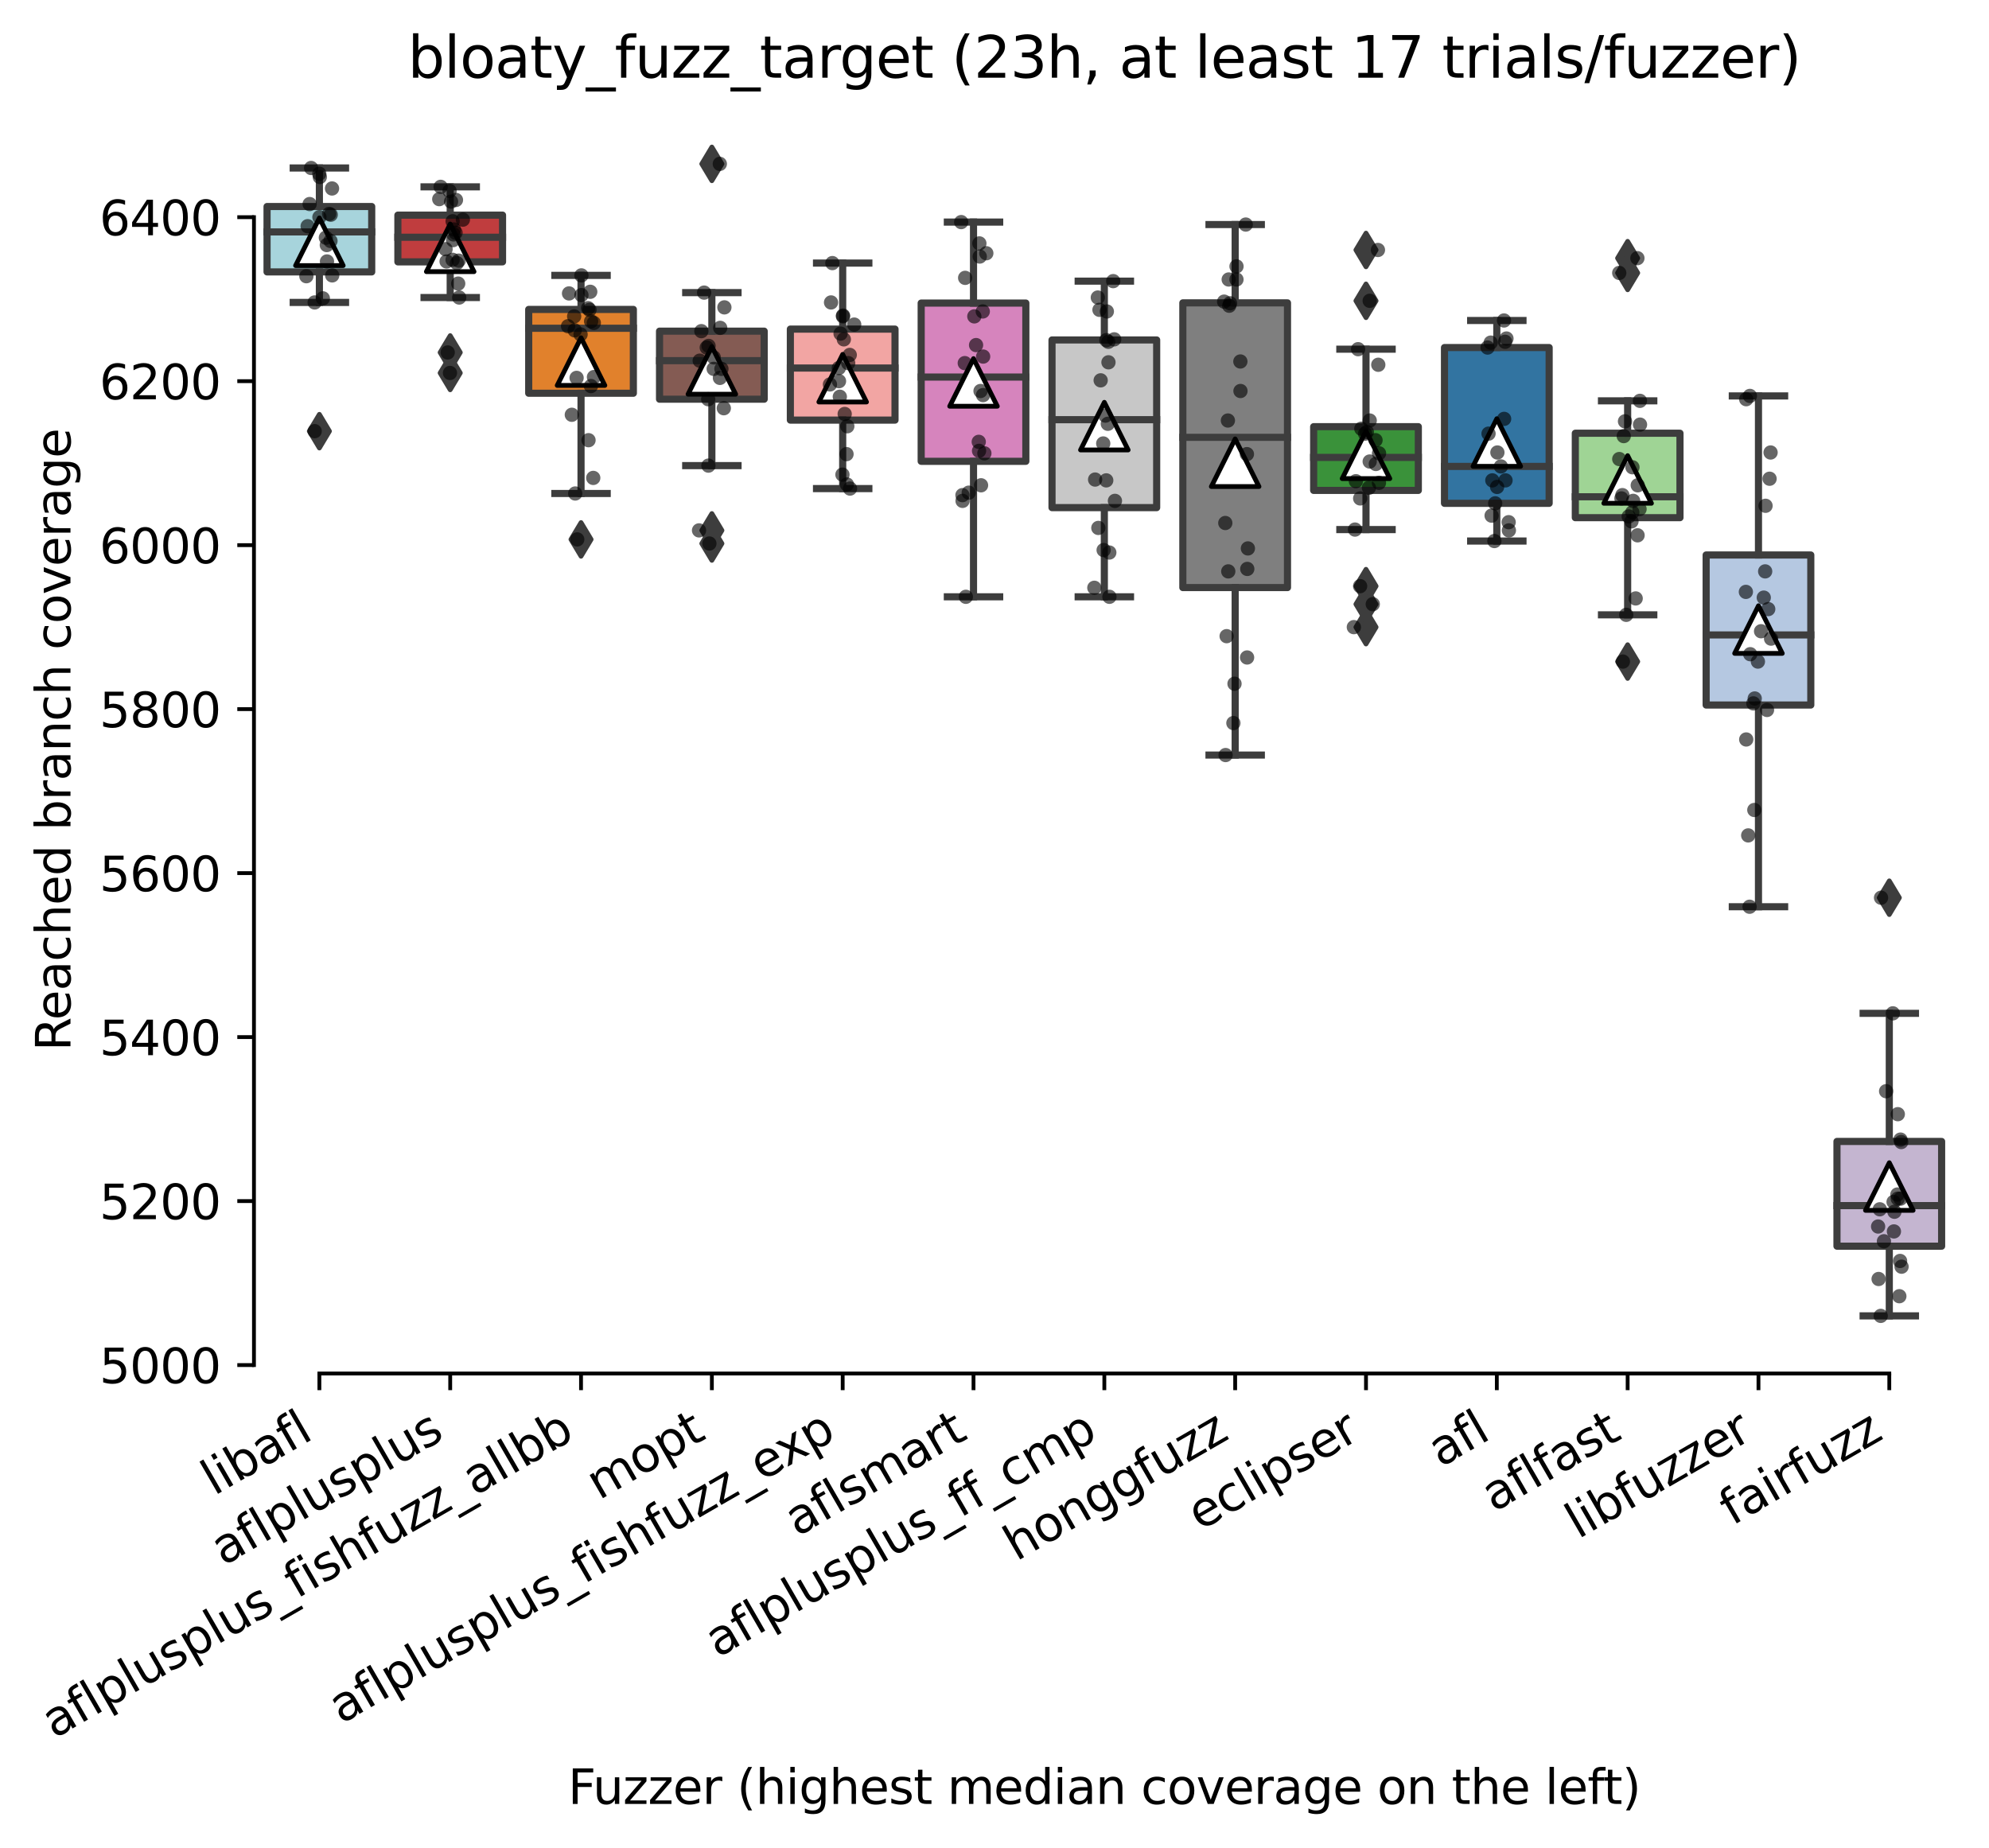 <?xml version="1.0" encoding="utf-8" standalone="no"?>
<!DOCTYPE svg PUBLIC "-//W3C//DTD SVG 1.1//EN"
  "http://www.w3.org/Graphics/SVG/1.1/DTD/svg11.dtd">
<svg xmlns:xlink="http://www.w3.org/1999/xlink" width="417.648pt" height="388.108pt" viewBox="0 0 417.648 388.108" xmlns="http://www.w3.org/2000/svg" version="1.1">
 <defs>
  <style type="text/css">*{stroke-linejoin: round; stroke-linecap: butt}</style>
 </defs>
 <g id="figure_1">
  <g id="patch_1">
   <path d="M 0 388.108 
L 417.648 388.108 
L 417.648 -0 
L 0 -0 
z
" style="fill: #ffffff"/>
  </g>
  <g id="axes_1">
   <g id="patch_2">
    <path d="M 53.328 288.43 
L 410.448 288.43 
L 410.448 22.318 
L 53.328 22.318 
z
" style="fill: #ffffff"/>
   </g>
   <g id="patch_3">
    <path d="M 56.075 57.1 
L 78.052 57.1 
L 78.052 43.368 
L 56.075 43.368 
L 56.075 57.1 
z
" clip-path="url(#pda60d83a20)" style="fill: #a7d4dc; stroke: #3d3d3d; stroke-width: 1.5; stroke-linejoin: miter"/>
   </g>
   <g id="patch_4">
    <path d="M 83.546 54.99 
L 105.523 54.99 
L 105.523 45.176 
L 83.546 45.176 
L 83.546 54.99 
z
" clip-path="url(#pda60d83a20)" style="fill: #c03d3e; stroke: #3d3d3d; stroke-width: 1.5; stroke-linejoin: miter"/>
   </g>
   <g id="patch_5">
    <path d="M 111.017 82.583 
L 132.993 82.583 
L 132.993 64.977 
L 111.017 64.977 
L 111.017 82.583 
z
" clip-path="url(#pda60d83a20)" style="fill: #e1812c; stroke: #3d3d3d; stroke-width: 1.5; stroke-linejoin: miter"/>
   </g>
   <g id="patch_6">
    <path d="M 138.488 83.831 
L 160.464 83.831 
L 160.464 69.54 
L 138.488 69.54 
L 138.488 83.831 
z
" clip-path="url(#pda60d83a20)" style="fill: #845b53; stroke: #3d3d3d; stroke-width: 1.5; stroke-linejoin: miter"/>
   </g>
   <g id="patch_7">
    <path d="M 165.958 88.222 
L 187.935 88.222 
L 187.935 69.109 
L 165.958 69.109 
L 165.958 88.222 
z
" clip-path="url(#pda60d83a20)" style="fill: #f2a5a3; stroke: #3d3d3d; stroke-width: 1.5; stroke-linejoin: miter"/>
   </g>
   <g id="patch_8">
    <path d="M 193.429 96.874 
L 215.406 96.874 
L 215.406 63.643 
L 193.429 63.643 
L 193.429 96.874 
z
" clip-path="url(#pda60d83a20)" style="fill: #d684bd; stroke: #3d3d3d; stroke-width: 1.5; stroke-linejoin: miter"/>
   </g>
   <g id="patch_9">
    <path d="M 220.9 106.603 
L 242.876 106.603 
L 242.876 71.391 
L 220.9 71.391 
L 220.9 106.603 
z
" clip-path="url(#pda60d83a20)" style="fill: #c7c7c7; stroke: #3d3d3d; stroke-width: 1.5; stroke-linejoin: miter"/>
   </g>
   <g id="patch_10">
    <path d="M 248.371 123.391 
L 270.347 123.391 
L 270.347 63.599 
L 248.371 63.599 
L 248.371 123.391 
z
" clip-path="url(#pda60d83a20)" style="fill: #7f7f7f; stroke: #3d3d3d; stroke-width: 1.5; stroke-linejoin: miter"/>
   </g>
   <g id="patch_11">
    <path d="M 275.841 102.987 
L 297.818 102.987 
L 297.818 89.599 
L 275.841 89.599 
L 275.841 102.987 
z
" clip-path="url(#pda60d83a20)" style="fill: #3a923a; stroke: #3d3d3d; stroke-width: 1.5; stroke-linejoin: miter"/>
   </g>
   <g id="patch_12">
    <path d="M 303.312 105.699 
L 325.289 105.699 
L 325.289 72.984 
L 303.312 72.984 
L 303.312 105.699 
z
" clip-path="url(#pda60d83a20)" style="fill: #3274a1; stroke: #3d3d3d; stroke-width: 1.5; stroke-linejoin: miter"/>
   </g>
   <g id="patch_13">
    <path d="M 330.783 108.712 
L 352.76 108.712 
L 352.76 90.977 
L 330.783 90.977 
L 330.783 108.712 
z
" clip-path="url(#pda60d83a20)" style="fill: #9fd495; stroke: #3d3d3d; stroke-width: 1.5; stroke-linejoin: miter"/>
   </g>
   <g id="patch_14">
    <path d="M 358.254 148.056 
L 380.23 148.056 
L 380.23 116.546 
L 358.254 116.546 
L 358.254 148.056 
z
" clip-path="url(#pda60d83a20)" style="fill: #b5c8e1; stroke: #3d3d3d; stroke-width: 1.5; stroke-linejoin: miter"/>
   </g>
   <g id="patch_15">
    <path d="M 385.724 261.698 
L 407.701 261.698 
L 407.701 239.702 
L 385.724 239.702 
L 385.724 261.698 
z
" clip-path="url(#pda60d83a20)" style="fill: #c4b5d0; stroke: #3d3d3d; stroke-width: 1.5; stroke-linejoin: miter"/>
   </g>
   <g id="matplotlib.axis_1">
    <g id="xtick_1">
     <g id="line2d_1">
      <defs>
       <path id="m33ee5ebd55" d="M 0 0 
L 0 3.5 
" style="stroke: #000000; stroke-width: 0.8"/>
      </defs>
      <g>
       <use xlink:href="#m33ee5ebd55" x="67.064" y="288.43" style="stroke: #000000; stroke-width: 0.8"/>
      </g>
     </g>
     <g id="text_1">
      <!-- libafl -->
      <g transform="translate(44.952 314.176) rotate(-30) scale(0.1 -0.1)">
       <defs>
        <path id="DejaVuSans-6c" d="M 603 4863 
L 1178 4863 
L 1178 0 
L 603 0 
L 603 4863 
z
" transform="scale(0.016)"/>
        <path id="DejaVuSans-69" d="M 603 3500 
L 1178 3500 
L 1178 0 
L 603 0 
L 603 3500 
z
M 603 4863 
L 1178 4863 
L 1178 4134 
L 603 4134 
L 603 4863 
z
" transform="scale(0.016)"/>
        <path id="DejaVuSans-62" d="M 3116 1747 
Q 3116 2381 2855 2742 
Q 2594 3103 2138 3103 
Q 1681 3103 1420 2742 
Q 1159 2381 1159 1747 
Q 1159 1113 1420 752 
Q 1681 391 2138 391 
Q 2594 391 2855 752 
Q 3116 1113 3116 1747 
z
M 1159 2969 
Q 1341 3281 1617 3432 
Q 1894 3584 2278 3584 
Q 2916 3584 3314 3078 
Q 3713 2572 3713 1747 
Q 3713 922 3314 415 
Q 2916 -91 2278 -91 
Q 1894 -91 1617 61 
Q 1341 213 1159 525 
L 1159 0 
L 581 0 
L 581 4863 
L 1159 4863 
L 1159 2969 
z
" transform="scale(0.016)"/>
        <path id="DejaVuSans-61" d="M 2194 1759 
Q 1497 1759 1228 1600 
Q 959 1441 959 1056 
Q 959 750 1161 570 
Q 1363 391 1709 391 
Q 2188 391 2477 730 
Q 2766 1069 2766 1631 
L 2766 1759 
L 2194 1759 
z
M 3341 1997 
L 3341 0 
L 2766 0 
L 2766 531 
Q 2569 213 2275 61 
Q 1981 -91 1556 -91 
Q 1019 -91 701 211 
Q 384 513 384 1019 
Q 384 1609 779 1909 
Q 1175 2209 1959 2209 
L 2766 2209 
L 2766 2266 
Q 2766 2663 2505 2880 
Q 2244 3097 1772 3097 
Q 1472 3097 1187 3025 
Q 903 2953 641 2809 
L 641 3341 
Q 956 3463 1253 3523 
Q 1550 3584 1831 3584 
Q 2591 3584 2966 3190 
Q 3341 2797 3341 1997 
z
" transform="scale(0.016)"/>
        <path id="DejaVuSans-66" d="M 2375 4863 
L 2375 4384 
L 1825 4384 
Q 1516 4384 1395 4259 
Q 1275 4134 1275 3809 
L 1275 3500 
L 2222 3500 
L 2222 3053 
L 1275 3053 
L 1275 0 
L 697 0 
L 697 3053 
L 147 3053 
L 147 3500 
L 697 3500 
L 697 3744 
Q 697 4328 969 4595 
Q 1241 4863 1831 4863 
L 2375 4863 
z
" transform="scale(0.016)"/>
       </defs>
       <use xlink:href="#DejaVuSans-6c"/>
       <use xlink:href="#DejaVuSans-69" x="27.783"/>
       <use xlink:href="#DejaVuSans-62" x="55.566"/>
       <use xlink:href="#DejaVuSans-61" x="119.043"/>
       <use xlink:href="#DejaVuSans-66" x="180.322"/>
       <use xlink:href="#DejaVuSans-6c" x="215.527"/>
      </g>
     </g>
    </g>
    <g id="xtick_2">
     <g id="line2d_2">
      <g>
       <use xlink:href="#m33ee5ebd55" x="94.534" y="288.43" style="stroke: #000000; stroke-width: 0.8"/>
      </g>
     </g>
     <g id="text_2">
      <!-- aflplusplus -->
      <g transform="translate(46.925 328.897) rotate(-30) scale(0.1 -0.1)">
       <defs>
        <path id="DejaVuSans-70" d="M 1159 525 
L 1159 -1331 
L 581 -1331 
L 581 3500 
L 1159 3500 
L 1159 2969 
Q 1341 3281 1617 3432 
Q 1894 3584 2278 3584 
Q 2916 3584 3314 3078 
Q 3713 2572 3713 1747 
Q 3713 922 3314 415 
Q 2916 -91 2278 -91 
Q 1894 -91 1617 61 
Q 1341 213 1159 525 
z
M 3116 1747 
Q 3116 2381 2855 2742 
Q 2594 3103 2138 3103 
Q 1681 3103 1420 2742 
Q 1159 2381 1159 1747 
Q 1159 1113 1420 752 
Q 1681 391 2138 391 
Q 2594 391 2855 752 
Q 3116 1113 3116 1747 
z
" transform="scale(0.016)"/>
        <path id="DejaVuSans-75" d="M 544 1381 
L 544 3500 
L 1119 3500 
L 1119 1403 
Q 1119 906 1312 657 
Q 1506 409 1894 409 
Q 2359 409 2629 706 
Q 2900 1003 2900 1516 
L 2900 3500 
L 3475 3500 
L 3475 0 
L 2900 0 
L 2900 538 
Q 2691 219 2414 64 
Q 2138 -91 1772 -91 
Q 1169 -91 856 284 
Q 544 659 544 1381 
z
M 1991 3584 
L 1991 3584 
z
" transform="scale(0.016)"/>
        <path id="DejaVuSans-73" d="M 2834 3397 
L 2834 2853 
Q 2591 2978 2328 3040 
Q 2066 3103 1784 3103 
Q 1356 3103 1142 2972 
Q 928 2841 928 2578 
Q 928 2378 1081 2264 
Q 1234 2150 1697 2047 
L 1894 2003 
Q 2506 1872 2764 1633 
Q 3022 1394 3022 966 
Q 3022 478 2636 193 
Q 2250 -91 1575 -91 
Q 1294 -91 989 -36 
Q 684 19 347 128 
L 347 722 
Q 666 556 975 473 
Q 1284 391 1588 391 
Q 1994 391 2212 530 
Q 2431 669 2431 922 
Q 2431 1156 2273 1281 
Q 2116 1406 1581 1522 
L 1381 1569 
Q 847 1681 609 1914 
Q 372 2147 372 2553 
Q 372 3047 722 3315 
Q 1072 3584 1716 3584 
Q 2034 3584 2315 3537 
Q 2597 3491 2834 3397 
z
" transform="scale(0.016)"/>
       </defs>
       <use xlink:href="#DejaVuSans-61"/>
       <use xlink:href="#DejaVuSans-66" x="61.279"/>
       <use xlink:href="#DejaVuSans-6c" x="96.484"/>
       <use xlink:href="#DejaVuSans-70" x="124.268"/>
       <use xlink:href="#DejaVuSans-6c" x="187.744"/>
       <use xlink:href="#DejaVuSans-75" x="215.527"/>
       <use xlink:href="#DejaVuSans-73" x="278.906"/>
       <use xlink:href="#DejaVuSans-70" x="331.006"/>
       <use xlink:href="#DejaVuSans-6c" x="394.482"/>
       <use xlink:href="#DejaVuSans-75" x="422.266"/>
       <use xlink:href="#DejaVuSans-73" x="485.645"/>
      </g>
     </g>
    </g>
    <g id="xtick_3">
     <g id="line2d_3">
      <g>
       <use xlink:href="#m33ee5ebd55" x="122.005" y="288.43" style="stroke: #000000; stroke-width: 0.8"/>
      </g>
     </g>
     <g id="text_3">
      <!-- aflplusplus_fishfuzz_allbb -->
      <g transform="translate(11.4 365.188) rotate(-30) scale(0.1 -0.1)">
       <defs>
        <path id="DejaVuSans-5f" d="M 3263 -1063 
L 3263 -1509 
L -63 -1509 
L -63 -1063 
L 3263 -1063 
z
" transform="scale(0.016)"/>
        <path id="DejaVuSans-68" d="M 3513 2113 
L 3513 0 
L 2938 0 
L 2938 2094 
Q 2938 2591 2744 2837 
Q 2550 3084 2163 3084 
Q 1697 3084 1428 2787 
Q 1159 2491 1159 1978 
L 1159 0 
L 581 0 
L 581 4863 
L 1159 4863 
L 1159 2956 
Q 1366 3272 1645 3428 
Q 1925 3584 2291 3584 
Q 2894 3584 3203 3211 
Q 3513 2838 3513 2113 
z
" transform="scale(0.016)"/>
        <path id="DejaVuSans-7a" d="M 353 3500 
L 3084 3500 
L 3084 2975 
L 922 459 
L 3084 459 
L 3084 0 
L 275 0 
L 275 525 
L 2438 3041 
L 353 3041 
L 353 3500 
z
" transform="scale(0.016)"/>
       </defs>
       <use xlink:href="#DejaVuSans-61"/>
       <use xlink:href="#DejaVuSans-66" x="61.279"/>
       <use xlink:href="#DejaVuSans-6c" x="96.484"/>
       <use xlink:href="#DejaVuSans-70" x="124.268"/>
       <use xlink:href="#DejaVuSans-6c" x="187.744"/>
       <use xlink:href="#DejaVuSans-75" x="215.527"/>
       <use xlink:href="#DejaVuSans-73" x="278.906"/>
       <use xlink:href="#DejaVuSans-70" x="331.006"/>
       <use xlink:href="#DejaVuSans-6c" x="394.482"/>
       <use xlink:href="#DejaVuSans-75" x="422.266"/>
       <use xlink:href="#DejaVuSans-73" x="485.645"/>
       <use xlink:href="#DejaVuSans-5f" x="537.744"/>
       <use xlink:href="#DejaVuSans-66" x="587.744"/>
       <use xlink:href="#DejaVuSans-69" x="622.949"/>
       <use xlink:href="#DejaVuSans-73" x="650.732"/>
       <use xlink:href="#DejaVuSans-68" x="702.832"/>
       <use xlink:href="#DejaVuSans-66" x="766.211"/>
       <use xlink:href="#DejaVuSans-75" x="801.416"/>
       <use xlink:href="#DejaVuSans-7a" x="864.795"/>
       <use xlink:href="#DejaVuSans-7a" x="917.285"/>
       <use xlink:href="#DejaVuSans-5f" x="969.775"/>
       <use xlink:href="#DejaVuSans-61" x="1019.775"/>
       <use xlink:href="#DejaVuSans-6c" x="1081.055"/>
       <use xlink:href="#DejaVuSans-6c" x="1108.838"/>
       <use xlink:href="#DejaVuSans-62" x="1136.621"/>
       <use xlink:href="#DejaVuSans-62" x="1200.098"/>
      </g>
     </g>
    </g>
    <g id="xtick_4">
     <g id="line2d_4">
      <g>
       <use xlink:href="#m33ee5ebd55" x="149.476" y="288.43" style="stroke: #000000; stroke-width: 0.8"/>
      </g>
     </g>
     <g id="text_4">
      <!-- mopt -->
      <g transform="translate(125.808 315.075) rotate(-30) scale(0.1 -0.1)">
       <defs>
        <path id="DejaVuSans-6d" d="M 3328 2828 
Q 3544 3216 3844 3400 
Q 4144 3584 4550 3584 
Q 5097 3584 5394 3201 
Q 5691 2819 5691 2113 
L 5691 0 
L 5113 0 
L 5113 2094 
Q 5113 2597 4934 2840 
Q 4756 3084 4391 3084 
Q 3944 3084 3684 2787 
Q 3425 2491 3425 1978 
L 3425 0 
L 2847 0 
L 2847 2094 
Q 2847 2600 2669 2842 
Q 2491 3084 2119 3084 
Q 1678 3084 1418 2786 
Q 1159 2488 1159 1978 
L 1159 0 
L 581 0 
L 581 3500 
L 1159 3500 
L 1159 2956 
Q 1356 3278 1631 3431 
Q 1906 3584 2284 3584 
Q 2666 3584 2933 3390 
Q 3200 3197 3328 2828 
z
" transform="scale(0.016)"/>
        <path id="DejaVuSans-6f" d="M 1959 3097 
Q 1497 3097 1228 2736 
Q 959 2375 959 1747 
Q 959 1119 1226 758 
Q 1494 397 1959 397 
Q 2419 397 2687 759 
Q 2956 1122 2956 1747 
Q 2956 2369 2687 2733 
Q 2419 3097 1959 3097 
z
M 1959 3584 
Q 2709 3584 3137 3096 
Q 3566 2609 3566 1747 
Q 3566 888 3137 398 
Q 2709 -91 1959 -91 
Q 1206 -91 779 398 
Q 353 888 353 1747 
Q 353 2609 779 3096 
Q 1206 3584 1959 3584 
z
" transform="scale(0.016)"/>
        <path id="DejaVuSans-74" d="M 1172 4494 
L 1172 3500 
L 2356 3500 
L 2356 3053 
L 1172 3053 
L 1172 1153 
Q 1172 725 1289 603 
Q 1406 481 1766 481 
L 2356 481 
L 2356 0 
L 1766 0 
Q 1100 0 847 248 
Q 594 497 594 1153 
L 594 3053 
L 172 3053 
L 172 3500 
L 594 3500 
L 594 4494 
L 1172 4494 
z
" transform="scale(0.016)"/>
       </defs>
       <use xlink:href="#DejaVuSans-6d"/>
       <use xlink:href="#DejaVuSans-6f" x="97.412"/>
       <use xlink:href="#DejaVuSans-70" x="158.594"/>
       <use xlink:href="#DejaVuSans-74" x="222.07"/>
      </g>
     </g>
    </g>
    <g id="xtick_5">
     <g id="line2d_5">
      <g>
       <use xlink:href="#m33ee5ebd55" x="176.947" y="288.43" style="stroke: #000000; stroke-width: 0.8"/>
      </g>
     </g>
     <g id="text_5">
      <!-- aflplusplus_fishfuzz_exp -->
      <g transform="translate(71.655 362.12) rotate(-30) scale(0.1 -0.1)">
       <defs>
        <path id="DejaVuSans-65" d="M 3597 1894 
L 3597 1613 
L 953 1613 
Q 991 1019 1311 708 
Q 1631 397 2203 397 
Q 2534 397 2845 478 
Q 3156 559 3463 722 
L 3463 178 
Q 3153 47 2828 -22 
Q 2503 -91 2169 -91 
Q 1331 -91 842 396 
Q 353 884 353 1716 
Q 353 2575 817 3079 
Q 1281 3584 2069 3584 
Q 2775 3584 3186 3129 
Q 3597 2675 3597 1894 
z
M 3022 2063 
Q 3016 2534 2758 2815 
Q 2500 3097 2075 3097 
Q 1594 3097 1305 2825 
Q 1016 2553 972 2059 
L 3022 2063 
z
" transform="scale(0.016)"/>
        <path id="DejaVuSans-78" d="M 3513 3500 
L 2247 1797 
L 3578 0 
L 2900 0 
L 1881 1375 
L 863 0 
L 184 0 
L 1544 1831 
L 300 3500 
L 978 3500 
L 1906 2253 
L 2834 3500 
L 3513 3500 
z
" transform="scale(0.016)"/>
       </defs>
       <use xlink:href="#DejaVuSans-61"/>
       <use xlink:href="#DejaVuSans-66" x="61.279"/>
       <use xlink:href="#DejaVuSans-6c" x="96.484"/>
       <use xlink:href="#DejaVuSans-70" x="124.268"/>
       <use xlink:href="#DejaVuSans-6c" x="187.744"/>
       <use xlink:href="#DejaVuSans-75" x="215.527"/>
       <use xlink:href="#DejaVuSans-73" x="278.906"/>
       <use xlink:href="#DejaVuSans-70" x="331.006"/>
       <use xlink:href="#DejaVuSans-6c" x="394.482"/>
       <use xlink:href="#DejaVuSans-75" x="422.266"/>
       <use xlink:href="#DejaVuSans-73" x="485.645"/>
       <use xlink:href="#DejaVuSans-5f" x="537.744"/>
       <use xlink:href="#DejaVuSans-66" x="587.744"/>
       <use xlink:href="#DejaVuSans-69" x="622.949"/>
       <use xlink:href="#DejaVuSans-73" x="650.732"/>
       <use xlink:href="#DejaVuSans-68" x="702.832"/>
       <use xlink:href="#DejaVuSans-66" x="766.211"/>
       <use xlink:href="#DejaVuSans-75" x="801.416"/>
       <use xlink:href="#DejaVuSans-7a" x="864.795"/>
       <use xlink:href="#DejaVuSans-7a" x="917.285"/>
       <use xlink:href="#DejaVuSans-5f" x="969.775"/>
       <use xlink:href="#DejaVuSans-65" x="1019.775"/>
       <use xlink:href="#DejaVuSans-78" x="1079.549"/>
       <use xlink:href="#DejaVuSans-70" x="1138.729"/>
      </g>
     </g>
    </g>
    <g id="xtick_6">
     <g id="line2d_6">
      <g>
       <use xlink:href="#m33ee5ebd55" x="204.417" y="288.43" style="stroke: #000000; stroke-width: 0.8"/>
      </g>
     </g>
     <g id="text_6">
      <!-- aflsmart -->
      <g transform="translate(167.406 322.779) rotate(-30) scale(0.1 -0.1)">
       <defs>
        <path id="DejaVuSans-72" d="M 2631 2963 
Q 2534 3019 2420 3045 
Q 2306 3072 2169 3072 
Q 1681 3072 1420 2755 
Q 1159 2438 1159 1844 
L 1159 0 
L 581 0 
L 581 3500 
L 1159 3500 
L 1159 2956 
Q 1341 3275 1631 3429 
Q 1922 3584 2338 3584 
Q 2397 3584 2469 3576 
Q 2541 3569 2628 3553 
L 2631 2963 
z
" transform="scale(0.016)"/>
       </defs>
       <use xlink:href="#DejaVuSans-61"/>
       <use xlink:href="#DejaVuSans-66" x="61.279"/>
       <use xlink:href="#DejaVuSans-6c" x="96.484"/>
       <use xlink:href="#DejaVuSans-73" x="124.268"/>
       <use xlink:href="#DejaVuSans-6d" x="176.367"/>
       <use xlink:href="#DejaVuSans-61" x="273.779"/>
       <use xlink:href="#DejaVuSans-72" x="335.059"/>
       <use xlink:href="#DejaVuSans-74" x="376.172"/>
      </g>
     </g>
    </g>
    <g id="xtick_7">
     <g id="line2d_7">
      <g>
       <use xlink:href="#m33ee5ebd55" x="231.888" y="288.43" style="stroke: #000000; stroke-width: 0.8"/>
      </g>
     </g>
     <g id="text_7">
      <!-- aflplusplus_ff_cmp -->
      <g transform="translate(150.687 348.211) rotate(-30) scale(0.1 -0.1)">
       <defs>
        <path id="DejaVuSans-63" d="M 3122 3366 
L 3122 2828 
Q 2878 2963 2633 3030 
Q 2388 3097 2138 3097 
Q 1578 3097 1268 2742 
Q 959 2388 959 1747 
Q 959 1106 1268 751 
Q 1578 397 2138 397 
Q 2388 397 2633 464 
Q 2878 531 3122 666 
L 3122 134 
Q 2881 22 2623 -34 
Q 2366 -91 2075 -91 
Q 1284 -91 818 406 
Q 353 903 353 1747 
Q 353 2603 823 3093 
Q 1294 3584 2113 3584 
Q 2378 3584 2631 3529 
Q 2884 3475 3122 3366 
z
" transform="scale(0.016)"/>
       </defs>
       <use xlink:href="#DejaVuSans-61"/>
       <use xlink:href="#DejaVuSans-66" x="61.279"/>
       <use xlink:href="#DejaVuSans-6c" x="96.484"/>
       <use xlink:href="#DejaVuSans-70" x="124.268"/>
       <use xlink:href="#DejaVuSans-6c" x="187.744"/>
       <use xlink:href="#DejaVuSans-75" x="215.527"/>
       <use xlink:href="#DejaVuSans-73" x="278.906"/>
       <use xlink:href="#DejaVuSans-70" x="331.006"/>
       <use xlink:href="#DejaVuSans-6c" x="394.482"/>
       <use xlink:href="#DejaVuSans-75" x="422.266"/>
       <use xlink:href="#DejaVuSans-73" x="485.645"/>
       <use xlink:href="#DejaVuSans-5f" x="537.744"/>
       <use xlink:href="#DejaVuSans-66" x="587.744"/>
       <use xlink:href="#DejaVuSans-66" x="622.949"/>
       <use xlink:href="#DejaVuSans-5f" x="658.154"/>
       <use xlink:href="#DejaVuSans-63" x="708.154"/>
       <use xlink:href="#DejaVuSans-6d" x="763.135"/>
       <use xlink:href="#DejaVuSans-70" x="860.547"/>
      </g>
     </g>
    </g>
    <g id="xtick_8">
     <g id="line2d_8">
      <g>
       <use xlink:href="#m33ee5ebd55" x="259.359" y="288.43" style="stroke: #000000; stroke-width: 0.8"/>
      </g>
     </g>
     <g id="text_8">
      <!-- honggfuzz -->
      <g transform="translate(213.42 327.933) rotate(-30) scale(0.1 -0.1)">
       <defs>
        <path id="DejaVuSans-6e" d="M 3513 2113 
L 3513 0 
L 2938 0 
L 2938 2094 
Q 2938 2591 2744 2837 
Q 2550 3084 2163 3084 
Q 1697 3084 1428 2787 
Q 1159 2491 1159 1978 
L 1159 0 
L 581 0 
L 581 3500 
L 1159 3500 
L 1159 2956 
Q 1366 3272 1645 3428 
Q 1925 3584 2291 3584 
Q 2894 3584 3203 3211 
Q 3513 2838 3513 2113 
z
" transform="scale(0.016)"/>
        <path id="DejaVuSans-67" d="M 2906 1791 
Q 2906 2416 2648 2759 
Q 2391 3103 1925 3103 
Q 1463 3103 1205 2759 
Q 947 2416 947 1791 
Q 947 1169 1205 825 
Q 1463 481 1925 481 
Q 2391 481 2648 825 
Q 2906 1169 2906 1791 
z
M 3481 434 
Q 3481 -459 3084 -895 
Q 2688 -1331 1869 -1331 
Q 1566 -1331 1297 -1286 
Q 1028 -1241 775 -1147 
L 775 -588 
Q 1028 -725 1275 -790 
Q 1522 -856 1778 -856 
Q 2344 -856 2625 -561 
Q 2906 -266 2906 331 
L 2906 616 
Q 2728 306 2450 153 
Q 2172 0 1784 0 
Q 1141 0 747 490 
Q 353 981 353 1791 
Q 353 2603 747 3093 
Q 1141 3584 1784 3584 
Q 2172 3584 2450 3431 
Q 2728 3278 2906 2969 
L 2906 3500 
L 3481 3500 
L 3481 434 
z
" transform="scale(0.016)"/>
       </defs>
       <use xlink:href="#DejaVuSans-68"/>
       <use xlink:href="#DejaVuSans-6f" x="63.379"/>
       <use xlink:href="#DejaVuSans-6e" x="124.561"/>
       <use xlink:href="#DejaVuSans-67" x="187.939"/>
       <use xlink:href="#DejaVuSans-67" x="251.416"/>
       <use xlink:href="#DejaVuSans-66" x="314.893"/>
       <use xlink:href="#DejaVuSans-75" x="350.098"/>
       <use xlink:href="#DejaVuSans-7a" x="413.477"/>
       <use xlink:href="#DejaVuSans-7a" x="465.967"/>
      </g>
     </g>
    </g>
    <g id="xtick_9">
     <g id="line2d_9">
      <g>
       <use xlink:href="#m33ee5ebd55" x="286.83" y="288.43" style="stroke: #000000; stroke-width: 0.8"/>
      </g>
     </g>
     <g id="text_9">
      <!-- eclipser -->
      <g transform="translate(251.989 321.525) rotate(-30) scale(0.1 -0.1)">
       <use xlink:href="#DejaVuSans-65"/>
       <use xlink:href="#DejaVuSans-63" x="61.523"/>
       <use xlink:href="#DejaVuSans-6c" x="116.504"/>
       <use xlink:href="#DejaVuSans-69" x="144.287"/>
       <use xlink:href="#DejaVuSans-70" x="172.07"/>
       <use xlink:href="#DejaVuSans-73" x="235.547"/>
       <use xlink:href="#DejaVuSans-65" x="287.646"/>
       <use xlink:href="#DejaVuSans-72" x="349.17"/>
      </g>
     </g>
    </g>
    <g id="xtick_10">
     <g id="line2d_10">
      <g>
       <use xlink:href="#m33ee5ebd55" x="314.3" y="288.43" style="stroke: #000000; stroke-width: 0.8"/>
      </g>
     </g>
     <g id="text_10">
      <!-- afl -->
      <g transform="translate(302.499 308.224) rotate(-30) scale(0.1 -0.1)">
       <use xlink:href="#DejaVuSans-61"/>
       <use xlink:href="#DejaVuSans-66" x="61.279"/>
       <use xlink:href="#DejaVuSans-6c" x="96.484"/>
      </g>
     </g>
    </g>
    <g id="xtick_11">
     <g id="line2d_11">
      <g>
       <use xlink:href="#m33ee5ebd55" x="341.771" y="288.43" style="stroke: #000000; stroke-width: 0.8"/>
      </g>
     </g>
     <g id="text_11">
      <!-- aflfast -->
      <g transform="translate(313.707 317.613) rotate(-30) scale(0.1 -0.1)">
       <use xlink:href="#DejaVuSans-61"/>
       <use xlink:href="#DejaVuSans-66" x="61.279"/>
       <use xlink:href="#DejaVuSans-6c" x="96.484"/>
       <use xlink:href="#DejaVuSans-66" x="124.268"/>
       <use xlink:href="#DejaVuSans-61" x="159.473"/>
       <use xlink:href="#DejaVuSans-73" x="220.752"/>
       <use xlink:href="#DejaVuSans-74" x="272.852"/>
      </g>
     </g>
    </g>
    <g id="xtick_12">
     <g id="line2d_12">
      <g>
       <use xlink:href="#m33ee5ebd55" x="369.242" y="288.43" style="stroke: #000000; stroke-width: 0.8"/>
      </g>
     </g>
     <g id="text_12">
      <!-- libfuzzer -->
      <g transform="translate(331.376 323.272) rotate(-30) scale(0.1 -0.1)">
       <use xlink:href="#DejaVuSans-6c"/>
       <use xlink:href="#DejaVuSans-69" x="27.783"/>
       <use xlink:href="#DejaVuSans-62" x="55.566"/>
       <use xlink:href="#DejaVuSans-66" x="119.043"/>
       <use xlink:href="#DejaVuSans-75" x="154.248"/>
       <use xlink:href="#DejaVuSans-7a" x="217.627"/>
       <use xlink:href="#DejaVuSans-7a" x="270.117"/>
       <use xlink:href="#DejaVuSans-65" x="322.607"/>
       <use xlink:href="#DejaVuSans-72" x="384.131"/>
      </g>
     </g>
    </g>
    <g id="xtick_13">
     <g id="line2d_13">
      <g>
       <use xlink:href="#m33ee5ebd55" x="396.713" y="288.43" style="stroke: #000000; stroke-width: 0.8"/>
      </g>
     </g>
     <g id="text_13">
      <!-- fairfuzz -->
      <g transform="translate(363.723 320.457) rotate(-30) scale(0.1 -0.1)">
       <use xlink:href="#DejaVuSans-66"/>
       <use xlink:href="#DejaVuSans-61" x="35.205"/>
       <use xlink:href="#DejaVuSans-69" x="96.484"/>
       <use xlink:href="#DejaVuSans-72" x="124.268"/>
       <use xlink:href="#DejaVuSans-66" x="165.381"/>
       <use xlink:href="#DejaVuSans-75" x="200.586"/>
       <use xlink:href="#DejaVuSans-7a" x="263.965"/>
       <use xlink:href="#DejaVuSans-7a" x="316.455"/>
      </g>
     </g>
    </g>
    <g id="text_14">
     <!-- Fuzzer (highest median coverage on the left) -->
     <g transform="translate(119.27 378.828) scale(0.1 -0.1)">
      <defs>
       <path id="DejaVuSans-46" d="M 628 4666 
L 3309 4666 
L 3309 4134 
L 1259 4134 
L 1259 2759 
L 3109 2759 
L 3109 2228 
L 1259 2228 
L 1259 0 
L 628 0 
L 628 4666 
z
" transform="scale(0.016)"/>
       <path id="DejaVuSans-20" transform="scale(0.016)"/>
       <path id="DejaVuSans-28" d="M 1984 4856 
Q 1566 4138 1362 3434 
Q 1159 2731 1159 2009 
Q 1159 1288 1364 580 
Q 1569 -128 1984 -844 
L 1484 -844 
Q 1016 -109 783 600 
Q 550 1309 550 2009 
Q 550 2706 781 3412 
Q 1013 4119 1484 4856 
L 1984 4856 
z
" transform="scale(0.016)"/>
       <path id="DejaVuSans-64" d="M 2906 2969 
L 2906 4863 
L 3481 4863 
L 3481 0 
L 2906 0 
L 2906 525 
Q 2725 213 2448 61 
Q 2172 -91 1784 -91 
Q 1150 -91 751 415 
Q 353 922 353 1747 
Q 353 2572 751 3078 
Q 1150 3584 1784 3584 
Q 2172 3584 2448 3432 
Q 2725 3281 2906 2969 
z
M 947 1747 
Q 947 1113 1208 752 
Q 1469 391 1925 391 
Q 2381 391 2643 752 
Q 2906 1113 2906 1747 
Q 2906 2381 2643 2742 
Q 2381 3103 1925 3103 
Q 1469 3103 1208 2742 
Q 947 2381 947 1747 
z
" transform="scale(0.016)"/>
       <path id="DejaVuSans-76" d="M 191 3500 
L 800 3500 
L 1894 563 
L 2988 3500 
L 3597 3500 
L 2284 0 
L 1503 0 
L 191 3500 
z
" transform="scale(0.016)"/>
       <path id="DejaVuSans-29" d="M 513 4856 
L 1013 4856 
Q 1481 4119 1714 3412 
Q 1947 2706 1947 2009 
Q 1947 1309 1714 600 
Q 1481 -109 1013 -844 
L 513 -844 
Q 928 -128 1133 580 
Q 1338 1288 1338 2009 
Q 1338 2731 1133 3434 
Q 928 4138 513 4856 
z
" transform="scale(0.016)"/>
      </defs>
      <use xlink:href="#DejaVuSans-46"/>
      <use xlink:href="#DejaVuSans-75" x="52.02"/>
      <use xlink:href="#DejaVuSans-7a" x="115.398"/>
      <use xlink:href="#DejaVuSans-7a" x="167.889"/>
      <use xlink:href="#DejaVuSans-65" x="220.379"/>
      <use xlink:href="#DejaVuSans-72" x="281.902"/>
      <use xlink:href="#DejaVuSans-20" x="323.016"/>
      <use xlink:href="#DejaVuSans-28" x="354.803"/>
      <use xlink:href="#DejaVuSans-68" x="393.816"/>
      <use xlink:href="#DejaVuSans-69" x="457.195"/>
      <use xlink:href="#DejaVuSans-67" x="484.979"/>
      <use xlink:href="#DejaVuSans-68" x="548.455"/>
      <use xlink:href="#DejaVuSans-65" x="611.834"/>
      <use xlink:href="#DejaVuSans-73" x="673.357"/>
      <use xlink:href="#DejaVuSans-74" x="725.457"/>
      <use xlink:href="#DejaVuSans-20" x="764.666"/>
      <use xlink:href="#DejaVuSans-6d" x="796.453"/>
      <use xlink:href="#DejaVuSans-65" x="893.865"/>
      <use xlink:href="#DejaVuSans-64" x="955.389"/>
      <use xlink:href="#DejaVuSans-69" x="1018.865"/>
      <use xlink:href="#DejaVuSans-61" x="1046.648"/>
      <use xlink:href="#DejaVuSans-6e" x="1107.928"/>
      <use xlink:href="#DejaVuSans-20" x="1171.307"/>
      <use xlink:href="#DejaVuSans-63" x="1203.094"/>
      <use xlink:href="#DejaVuSans-6f" x="1258.074"/>
      <use xlink:href="#DejaVuSans-76" x="1319.256"/>
      <use xlink:href="#DejaVuSans-65" x="1378.436"/>
      <use xlink:href="#DejaVuSans-72" x="1439.959"/>
      <use xlink:href="#DejaVuSans-61" x="1481.072"/>
      <use xlink:href="#DejaVuSans-67" x="1542.352"/>
      <use xlink:href="#DejaVuSans-65" x="1605.828"/>
      <use xlink:href="#DejaVuSans-20" x="1667.352"/>
      <use xlink:href="#DejaVuSans-6f" x="1699.139"/>
      <use xlink:href="#DejaVuSans-6e" x="1760.32"/>
      <use xlink:href="#DejaVuSans-20" x="1823.699"/>
      <use xlink:href="#DejaVuSans-74" x="1855.486"/>
      <use xlink:href="#DejaVuSans-68" x="1894.695"/>
      <use xlink:href="#DejaVuSans-65" x="1958.074"/>
      <use xlink:href="#DejaVuSans-20" x="2019.598"/>
      <use xlink:href="#DejaVuSans-6c" x="2051.385"/>
      <use xlink:href="#DejaVuSans-65" x="2079.168"/>
      <use xlink:href="#DejaVuSans-66" x="2140.691"/>
      <use xlink:href="#DejaVuSans-74" x="2174.146"/>
      <use xlink:href="#DejaVuSans-29" x="2213.355"/>
     </g>
    </g>
   </g>
   <g id="matplotlib.axis_2">
    <g id="ytick_1">
     <g id="line2d_14">
      <defs>
       <path id="m55e25105ba" d="M 0 0 
L -3.5 0 
" style="stroke: #000000; stroke-width: 0.8"/>
      </defs>
      <g>
       <use xlink:href="#m55e25105ba" x="53.328" y="286.665" style="stroke: #000000; stroke-width: 0.8"/>
      </g>
     </g>
     <g id="text_15">
      <!-- 5000 -->
      <g transform="translate(20.878 290.464) scale(0.1 -0.1)">
       <defs>
        <path id="DejaVuSans-35" d="M 691 4666 
L 3169 4666 
L 3169 4134 
L 1269 4134 
L 1269 2991 
Q 1406 3038 1543 3061 
Q 1681 3084 1819 3084 
Q 2600 3084 3056 2656 
Q 3513 2228 3513 1497 
Q 3513 744 3044 326 
Q 2575 -91 1722 -91 
Q 1428 -91 1123 -41 
Q 819 9 494 109 
L 494 744 
Q 775 591 1075 516 
Q 1375 441 1709 441 
Q 2250 441 2565 725 
Q 2881 1009 2881 1497 
Q 2881 1984 2565 2268 
Q 2250 2553 1709 2553 
Q 1456 2553 1204 2497 
Q 953 2441 691 2322 
L 691 4666 
z
" transform="scale(0.016)"/>
        <path id="DejaVuSans-30" d="M 2034 4250 
Q 1547 4250 1301 3770 
Q 1056 3291 1056 2328 
Q 1056 1369 1301 889 
Q 1547 409 2034 409 
Q 2525 409 2770 889 
Q 3016 1369 3016 2328 
Q 3016 3291 2770 3770 
Q 2525 4250 2034 4250 
z
M 2034 4750 
Q 2819 4750 3233 4129 
Q 3647 3509 3647 2328 
Q 3647 1150 3233 529 
Q 2819 -91 2034 -91 
Q 1250 -91 836 529 
Q 422 1150 422 2328 
Q 422 3509 836 4129 
Q 1250 4750 2034 4750 
z
" transform="scale(0.016)"/>
       </defs>
       <use xlink:href="#DejaVuSans-35"/>
       <use xlink:href="#DejaVuSans-30" x="63.623"/>
       <use xlink:href="#DejaVuSans-30" x="127.246"/>
       <use xlink:href="#DejaVuSans-30" x="190.869"/>
      </g>
     </g>
    </g>
    <g id="ytick_2">
     <g id="line2d_15">
      <g>
       <use xlink:href="#m55e25105ba" x="53.328" y="252.228" style="stroke: #000000; stroke-width: 0.8"/>
      </g>
     </g>
     <g id="text_16">
      <!-- 5200 -->
      <g transform="translate(20.878 256.027) scale(0.1 -0.1)">
       <defs>
        <path id="DejaVuSans-32" d="M 1228 531 
L 3431 531 
L 3431 0 
L 469 0 
L 469 531 
Q 828 903 1448 1529 
Q 2069 2156 2228 2338 
Q 2531 2678 2651 2914 
Q 2772 3150 2772 3378 
Q 2772 3750 2511 3984 
Q 2250 4219 1831 4219 
Q 1534 4219 1204 4116 
Q 875 4013 500 3803 
L 500 4441 
Q 881 4594 1212 4672 
Q 1544 4750 1819 4750 
Q 2544 4750 2975 4387 
Q 3406 4025 3406 3419 
Q 3406 3131 3298 2873 
Q 3191 2616 2906 2266 
Q 2828 2175 2409 1742 
Q 1991 1309 1228 531 
z
" transform="scale(0.016)"/>
       </defs>
       <use xlink:href="#DejaVuSans-35"/>
       <use xlink:href="#DejaVuSans-32" x="63.623"/>
       <use xlink:href="#DejaVuSans-30" x="127.246"/>
       <use xlink:href="#DejaVuSans-30" x="190.869"/>
      </g>
     </g>
    </g>
    <g id="ytick_3">
     <g id="line2d_16">
      <g>
       <use xlink:href="#m55e25105ba" x="53.328" y="217.791" style="stroke: #000000; stroke-width: 0.8"/>
      </g>
     </g>
     <g id="text_17">
      <!-- 5400 -->
      <g transform="translate(20.878 221.59) scale(0.1 -0.1)">
       <defs>
        <path id="DejaVuSans-34" d="M 2419 4116 
L 825 1625 
L 2419 1625 
L 2419 4116 
z
M 2253 4666 
L 3047 4666 
L 3047 1625 
L 3713 1625 
L 3713 1100 
L 3047 1100 
L 3047 0 
L 2419 0 
L 2419 1100 
L 313 1100 
L 313 1709 
L 2253 4666 
z
" transform="scale(0.016)"/>
       </defs>
       <use xlink:href="#DejaVuSans-35"/>
       <use xlink:href="#DejaVuSans-34" x="63.623"/>
       <use xlink:href="#DejaVuSans-30" x="127.246"/>
       <use xlink:href="#DejaVuSans-30" x="190.869"/>
      </g>
     </g>
    </g>
    <g id="ytick_4">
     <g id="line2d_17">
      <g>
       <use xlink:href="#m55e25105ba" x="53.328" y="183.354" style="stroke: #000000; stroke-width: 0.8"/>
      </g>
     </g>
     <g id="text_18">
      <!-- 5600 -->
      <g transform="translate(20.878 187.153) scale(0.1 -0.1)">
       <defs>
        <path id="DejaVuSans-36" d="M 2113 2584 
Q 1688 2584 1439 2293 
Q 1191 2003 1191 1497 
Q 1191 994 1439 701 
Q 1688 409 2113 409 
Q 2538 409 2786 701 
Q 3034 994 3034 1497 
Q 3034 2003 2786 2293 
Q 2538 2584 2113 2584 
z
M 3366 4563 
L 3366 3988 
Q 3128 4100 2886 4159 
Q 2644 4219 2406 4219 
Q 1781 4219 1451 3797 
Q 1122 3375 1075 2522 
Q 1259 2794 1537 2939 
Q 1816 3084 2150 3084 
Q 2853 3084 3261 2657 
Q 3669 2231 3669 1497 
Q 3669 778 3244 343 
Q 2819 -91 2113 -91 
Q 1303 -91 875 529 
Q 447 1150 447 2328 
Q 447 3434 972 4092 
Q 1497 4750 2381 4750 
Q 2619 4750 2861 4703 
Q 3103 4656 3366 4563 
z
" transform="scale(0.016)"/>
       </defs>
       <use xlink:href="#DejaVuSans-35"/>
       <use xlink:href="#DejaVuSans-36" x="63.623"/>
       <use xlink:href="#DejaVuSans-30" x="127.246"/>
       <use xlink:href="#DejaVuSans-30" x="190.869"/>
      </g>
     </g>
    </g>
    <g id="ytick_5">
     <g id="line2d_18">
      <g>
       <use xlink:href="#m55e25105ba" x="53.328" y="148.917" style="stroke: #000000; stroke-width: 0.8"/>
      </g>
     </g>
     <g id="text_19">
      <!-- 5800 -->
      <g transform="translate(20.878 152.716) scale(0.1 -0.1)">
       <defs>
        <path id="DejaVuSans-38" d="M 2034 2216 
Q 1584 2216 1326 1975 
Q 1069 1734 1069 1313 
Q 1069 891 1326 650 
Q 1584 409 2034 409 
Q 2484 409 2743 651 
Q 3003 894 3003 1313 
Q 3003 1734 2745 1975 
Q 2488 2216 2034 2216 
z
M 1403 2484 
Q 997 2584 770 2862 
Q 544 3141 544 3541 
Q 544 4100 942 4425 
Q 1341 4750 2034 4750 
Q 2731 4750 3128 4425 
Q 3525 4100 3525 3541 
Q 3525 3141 3298 2862 
Q 3072 2584 2669 2484 
Q 3125 2378 3379 2068 
Q 3634 1759 3634 1313 
Q 3634 634 3220 271 
Q 2806 -91 2034 -91 
Q 1263 -91 848 271 
Q 434 634 434 1313 
Q 434 1759 690 2068 
Q 947 2378 1403 2484 
z
M 1172 3481 
Q 1172 3119 1398 2916 
Q 1625 2713 2034 2713 
Q 2441 2713 2670 2916 
Q 2900 3119 2900 3481 
Q 2900 3844 2670 4047 
Q 2441 4250 2034 4250 
Q 1625 4250 1398 4047 
Q 1172 3844 1172 3481 
z
" transform="scale(0.016)"/>
       </defs>
       <use xlink:href="#DejaVuSans-35"/>
       <use xlink:href="#DejaVuSans-38" x="63.623"/>
       <use xlink:href="#DejaVuSans-30" x="127.246"/>
       <use xlink:href="#DejaVuSans-30" x="190.869"/>
      </g>
     </g>
    </g>
    <g id="ytick_6">
     <g id="line2d_19">
      <g>
       <use xlink:href="#m55e25105ba" x="53.328" y="114.48" style="stroke: #000000; stroke-width: 0.8"/>
      </g>
     </g>
     <g id="text_20">
      <!-- 6000 -->
      <g transform="translate(20.878 118.279) scale(0.1 -0.1)">
       <use xlink:href="#DejaVuSans-36"/>
       <use xlink:href="#DejaVuSans-30" x="63.623"/>
       <use xlink:href="#DejaVuSans-30" x="127.246"/>
       <use xlink:href="#DejaVuSans-30" x="190.869"/>
      </g>
     </g>
    </g>
    <g id="ytick_7">
     <g id="line2d_20">
      <g>
       <use xlink:href="#m55e25105ba" x="53.328" y="80.043" style="stroke: #000000; stroke-width: 0.8"/>
      </g>
     </g>
     <g id="text_21">
      <!-- 6200 -->
      <g transform="translate(20.878 83.842) scale(0.1 -0.1)">
       <use xlink:href="#DejaVuSans-36"/>
       <use xlink:href="#DejaVuSans-32" x="63.623"/>
       <use xlink:href="#DejaVuSans-30" x="127.246"/>
       <use xlink:href="#DejaVuSans-30" x="190.869"/>
      </g>
     </g>
    </g>
    <g id="ytick_8">
     <g id="line2d_21">
      <g>
       <use xlink:href="#m55e25105ba" x="53.328" y="45.606" style="stroke: #000000; stroke-width: 0.8"/>
      </g>
     </g>
     <g id="text_22">
      <!-- 6400 -->
      <g transform="translate(20.878 49.405) scale(0.1 -0.1)">
       <use xlink:href="#DejaVuSans-36"/>
       <use xlink:href="#DejaVuSans-34" x="63.623"/>
       <use xlink:href="#DejaVuSans-30" x="127.246"/>
       <use xlink:href="#DejaVuSans-30" x="190.869"/>
      </g>
     </g>
    </g>
    <g id="text_23">
     <!-- Reached branch coverage -->
     <g transform="translate(14.798 220.706) rotate(-90) scale(0.1 -0.1)">
      <defs>
       <path id="DejaVuSans-52" d="M 2841 2188 
Q 3044 2119 3236 1894 
Q 3428 1669 3622 1275 
L 4263 0 
L 3584 0 
L 2988 1197 
Q 2756 1666 2539 1819 
Q 2322 1972 1947 1972 
L 1259 1972 
L 1259 0 
L 628 0 
L 628 4666 
L 2053 4666 
Q 2853 4666 3247 4331 
Q 3641 3997 3641 3322 
Q 3641 2881 3436 2590 
Q 3231 2300 2841 2188 
z
M 1259 4147 
L 1259 2491 
L 2053 2491 
Q 2509 2491 2742 2702 
Q 2975 2913 2975 3322 
Q 2975 3731 2742 3939 
Q 2509 4147 2053 4147 
L 1259 4147 
z
" transform="scale(0.016)"/>
      </defs>
      <use xlink:href="#DejaVuSans-52"/>
      <use xlink:href="#DejaVuSans-65" x="64.982"/>
      <use xlink:href="#DejaVuSans-61" x="126.506"/>
      <use xlink:href="#DejaVuSans-63" x="187.785"/>
      <use xlink:href="#DejaVuSans-68" x="242.766"/>
      <use xlink:href="#DejaVuSans-65" x="306.145"/>
      <use xlink:href="#DejaVuSans-64" x="367.668"/>
      <use xlink:href="#DejaVuSans-20" x="431.145"/>
      <use xlink:href="#DejaVuSans-62" x="462.932"/>
      <use xlink:href="#DejaVuSans-72" x="526.408"/>
      <use xlink:href="#DejaVuSans-61" x="567.521"/>
      <use xlink:href="#DejaVuSans-6e" x="628.801"/>
      <use xlink:href="#DejaVuSans-63" x="692.18"/>
      <use xlink:href="#DejaVuSans-68" x="747.16"/>
      <use xlink:href="#DejaVuSans-20" x="810.539"/>
      <use xlink:href="#DejaVuSans-63" x="842.326"/>
      <use xlink:href="#DejaVuSans-6f" x="897.307"/>
      <use xlink:href="#DejaVuSans-76" x="958.488"/>
      <use xlink:href="#DejaVuSans-65" x="1017.668"/>
      <use xlink:href="#DejaVuSans-72" x="1079.191"/>
      <use xlink:href="#DejaVuSans-61" x="1120.305"/>
      <use xlink:href="#DejaVuSans-67" x="1181.584"/>
      <use xlink:href="#DejaVuSans-65" x="1245.061"/>
     </g>
    </g>
   </g>
   <g id="line2d_22">
    <path d="M 67.064 57.1 
L 67.064 63.513 
" clip-path="url(#pda60d83a20)" style="fill: none; stroke: #3d3d3d; stroke-width: 1.5; stroke-linecap: square"/>
   </g>
   <g id="line2d_23">
    <path d="M 67.064 43.368 
L 67.064 35.275 
" clip-path="url(#pda60d83a20)" style="fill: none; stroke: #3d3d3d; stroke-width: 1.5; stroke-linecap: square"/>
   </g>
   <g id="line2d_24">
    <path d="M 61.569 63.513 
L 72.558 63.513 
" clip-path="url(#pda60d83a20)" style="fill: none; stroke: #3d3d3d; stroke-width: 1.5; stroke-linecap: square"/>
   </g>
   <g id="line2d_25">
    <path d="M 61.569 35.275 
L 72.558 35.275 
" clip-path="url(#pda60d83a20)" style="fill: none; stroke: #3d3d3d; stroke-width: 1.5; stroke-linecap: square"/>
   </g>
   <g id="line2d_26">
    <defs>
     <path id="mb3cc94e264" d="M -0 3.536 
L 2.121 0 
L -0 -3.536 
L -2.121 -0 
z
" style="stroke: #3d3d3d; stroke-linejoin: miter"/>
    </defs>
    <g clip-path="url(#pda60d83a20)">
     <use xlink:href="#mb3cc94e264" x="67.064" y="90.546" style="fill: #3d3d3d; stroke: #3d3d3d; stroke-linejoin: miter"/>
    </g>
   </g>
   <g id="line2d_27">
    <path d="M 94.534 54.99 
L 94.534 62.48 
" clip-path="url(#pda60d83a20)" style="fill: none; stroke: #3d3d3d; stroke-width: 1.5; stroke-linecap: square"/>
   </g>
   <g id="line2d_28">
    <path d="M 94.534 45.176 
L 94.534 39.235 
" clip-path="url(#pda60d83a20)" style="fill: none; stroke: #3d3d3d; stroke-width: 1.5; stroke-linecap: square"/>
   </g>
   <g id="line2d_29">
    <path d="M 89.04 62.48 
L 100.028 62.48 
" clip-path="url(#pda60d83a20)" style="fill: none; stroke: #3d3d3d; stroke-width: 1.5; stroke-linecap: square"/>
   </g>
   <g id="line2d_30">
    <path d="M 89.04 39.235 
L 100.028 39.235 
" clip-path="url(#pda60d83a20)" style="fill: none; stroke: #3d3d3d; stroke-width: 1.5; stroke-linecap: square"/>
   </g>
   <g id="line2d_31">
    <g clip-path="url(#pda60d83a20)">
     <use xlink:href="#mb3cc94e264" x="94.534" y="74.017" style="fill: #3d3d3d; stroke: #3d3d3d; stroke-linejoin: miter"/>
     <use xlink:href="#mb3cc94e264" x="94.534" y="78.321" style="fill: #3d3d3d; stroke: #3d3d3d; stroke-linejoin: miter"/>
    </g>
   </g>
   <g id="line2d_32">
    <path d="M 122.005 82.583 
L 122.005 103.633 
" clip-path="url(#pda60d83a20)" style="fill: none; stroke: #3d3d3d; stroke-width: 1.5; stroke-linecap: square"/>
   </g>
   <g id="line2d_33">
    <path d="M 122.005 64.977 
L 122.005 57.831 
" clip-path="url(#pda60d83a20)" style="fill: none; stroke: #3d3d3d; stroke-width: 1.5; stroke-linecap: square"/>
   </g>
   <g id="line2d_34">
    <path d="M 116.511 103.633 
L 127.499 103.633 
" clip-path="url(#pda60d83a20)" style="fill: none; stroke: #3d3d3d; stroke-width: 1.5; stroke-linecap: square"/>
   </g>
   <g id="line2d_35">
    <path d="M 116.511 57.831 
L 127.499 57.831 
" clip-path="url(#pda60d83a20)" style="fill: none; stroke: #3d3d3d; stroke-width: 1.5; stroke-linecap: square"/>
   </g>
   <g id="line2d_36">
    <g clip-path="url(#pda60d83a20)">
     <use xlink:href="#mb3cc94e264" x="122.005" y="113.275" style="fill: #3d3d3d; stroke: #3d3d3d; stroke-linejoin: miter"/>
    </g>
   </g>
   <g id="line2d_37">
    <path d="M 149.476 83.831 
L 149.476 97.778 
" clip-path="url(#pda60d83a20)" style="fill: none; stroke: #3d3d3d; stroke-width: 1.5; stroke-linecap: square"/>
   </g>
   <g id="line2d_38">
    <path d="M 149.476 69.54 
L 149.476 61.447 
" clip-path="url(#pda60d83a20)" style="fill: none; stroke: #3d3d3d; stroke-width: 1.5; stroke-linecap: square"/>
   </g>
   <g id="line2d_39">
    <path d="M 143.982 97.778 
L 154.97 97.778 
" clip-path="url(#pda60d83a20)" style="fill: none; stroke: #3d3d3d; stroke-width: 1.5; stroke-linecap: square"/>
   </g>
   <g id="line2d_40">
    <path d="M 143.982 61.447 
L 154.97 61.447 
" clip-path="url(#pda60d83a20)" style="fill: none; stroke: #3d3d3d; stroke-width: 1.5; stroke-linecap: square"/>
   </g>
   <g id="line2d_41">
    <g clip-path="url(#pda60d83a20)">
     <use xlink:href="#mb3cc94e264" x="149.476" y="114.136" style="fill: #3d3d3d; stroke: #3d3d3d; stroke-linejoin: miter"/>
     <use xlink:href="#mb3cc94e264" x="149.476" y="111.381" style="fill: #3d3d3d; stroke: #3d3d3d; stroke-linejoin: miter"/>
     <use xlink:href="#mb3cc94e264" x="149.476" y="34.414" style="fill: #3d3d3d; stroke: #3d3d3d; stroke-linejoin: miter"/>
    </g>
   </g>
   <g id="line2d_42">
    <path d="M 176.947 88.222 
L 176.947 102.599 
" clip-path="url(#pda60d83a20)" style="fill: none; stroke: #3d3d3d; stroke-width: 1.5; stroke-linecap: square"/>
   </g>
   <g id="line2d_43">
    <path d="M 176.947 69.109 
L 176.947 55.249 
" clip-path="url(#pda60d83a20)" style="fill: none; stroke: #3d3d3d; stroke-width: 1.5; stroke-linecap: square"/>
   </g>
   <g id="line2d_44">
    <path d="M 171.452 102.599 
L 182.441 102.599 
" clip-path="url(#pda60d83a20)" style="fill: none; stroke: #3d3d3d; stroke-width: 1.5; stroke-linecap: square"/>
   </g>
   <g id="line2d_45">
    <path d="M 171.452 55.249 
L 182.441 55.249 
" clip-path="url(#pda60d83a20)" style="fill: none; stroke: #3d3d3d; stroke-width: 1.5; stroke-linecap: square"/>
   </g>
   <g id="line2d_46"/>
   <g id="line2d_47">
    <path d="M 204.417 96.874 
L 204.417 125.328 
" clip-path="url(#pda60d83a20)" style="fill: none; stroke: #3d3d3d; stroke-width: 1.5; stroke-linecap: square"/>
   </g>
   <g id="line2d_48">
    <path d="M 204.417 63.643 
L 204.417 46.639 
" clip-path="url(#pda60d83a20)" style="fill: none; stroke: #3d3d3d; stroke-width: 1.5; stroke-linecap: square"/>
   </g>
   <g id="line2d_49">
    <path d="M 198.923 125.328 
L 209.912 125.328 
" clip-path="url(#pda60d83a20)" style="fill: none; stroke: #3d3d3d; stroke-width: 1.5; stroke-linecap: square"/>
   </g>
   <g id="line2d_50">
    <path d="M 198.923 46.639 
L 209.912 46.639 
" clip-path="url(#pda60d83a20)" style="fill: none; stroke: #3d3d3d; stroke-width: 1.5; stroke-linecap: square"/>
   </g>
   <g id="line2d_51"/>
   <g id="line2d_52">
    <path d="M 231.888 106.603 
L 231.888 125.328 
" clip-path="url(#pda60d83a20)" style="fill: none; stroke: #3d3d3d; stroke-width: 1.5; stroke-linecap: square"/>
   </g>
   <g id="line2d_53">
    <path d="M 231.888 71.391 
L 231.888 59.037 
" clip-path="url(#pda60d83a20)" style="fill: none; stroke: #3d3d3d; stroke-width: 1.5; stroke-linecap: square"/>
   </g>
   <g id="line2d_54">
    <path d="M 226.394 125.328 
L 237.382 125.328 
" clip-path="url(#pda60d83a20)" style="fill: none; stroke: #3d3d3d; stroke-width: 1.5; stroke-linecap: square"/>
   </g>
   <g id="line2d_55">
    <path d="M 226.394 59.037 
L 237.382 59.037 
" clip-path="url(#pda60d83a20)" style="fill: none; stroke: #3d3d3d; stroke-width: 1.5; stroke-linecap: square"/>
   </g>
   <g id="line2d_56"/>
   <g id="line2d_57">
    <path d="M 259.359 123.391 
L 259.359 158.56 
" clip-path="url(#pda60d83a20)" style="fill: none; stroke: #3d3d3d; stroke-width: 1.5; stroke-linecap: square"/>
   </g>
   <g id="line2d_58">
    <path d="M 259.359 63.599 
L 259.359 47.156 
" clip-path="url(#pda60d83a20)" style="fill: none; stroke: #3d3d3d; stroke-width: 1.5; stroke-linecap: square"/>
   </g>
   <g id="line2d_59">
    <path d="M 253.865 158.56 
L 264.853 158.56 
" clip-path="url(#pda60d83a20)" style="fill: none; stroke: #3d3d3d; stroke-width: 1.5; stroke-linecap: square"/>
   </g>
   <g id="line2d_60">
    <path d="M 253.865 47.156 
L 264.853 47.156 
" clip-path="url(#pda60d83a20)" style="fill: none; stroke: #3d3d3d; stroke-width: 1.5; stroke-linecap: square"/>
   </g>
   <g id="line2d_61"/>
   <g id="line2d_62">
    <path d="M 286.83 102.987 
L 286.83 111.209 
" clip-path="url(#pda60d83a20)" style="fill: none; stroke: #3d3d3d; stroke-width: 1.5; stroke-linecap: square"/>
   </g>
   <g id="line2d_63">
    <path d="M 286.83 89.599 
L 286.83 73.328 
" clip-path="url(#pda60d83a20)" style="fill: none; stroke: #3d3d3d; stroke-width: 1.5; stroke-linecap: square"/>
   </g>
   <g id="line2d_64">
    <path d="M 281.336 111.209 
L 292.324 111.209 
" clip-path="url(#pda60d83a20)" style="fill: none; stroke: #3d3d3d; stroke-width: 1.5; stroke-linecap: square"/>
   </g>
   <g id="line2d_65">
    <path d="M 281.336 73.328 
L 292.324 73.328 
" clip-path="url(#pda60d83a20)" style="fill: none; stroke: #3d3d3d; stroke-width: 1.5; stroke-linecap: square"/>
   </g>
   <g id="line2d_66">
    <g clip-path="url(#pda60d83a20)">
     <use xlink:href="#mb3cc94e264" x="286.83" y="131.699" style="fill: #3d3d3d; stroke: #3d3d3d; stroke-linejoin: miter"/>
     <use xlink:href="#mb3cc94e264" x="286.83" y="123.089" style="fill: #3d3d3d; stroke: #3d3d3d; stroke-linejoin: miter"/>
     <use xlink:href="#mb3cc94e264" x="286.83" y="126.877" style="fill: #3d3d3d; stroke: #3d3d3d; stroke-linejoin: miter"/>
     <use xlink:href="#mb3cc94e264" x="286.83" y="52.494" style="fill: #3d3d3d; stroke: #3d3d3d; stroke-linejoin: miter"/>
     <use xlink:href="#mb3cc94e264" x="286.83" y="63.169" style="fill: #3d3d3d; stroke: #3d3d3d; stroke-linejoin: miter"/>
    </g>
   </g>
   <g id="line2d_67">
    <path d="M 314.3 105.699 
L 314.3 113.619 
" clip-path="url(#pda60d83a20)" style="fill: none; stroke: #3d3d3d; stroke-width: 1.5; stroke-linecap: square"/>
   </g>
   <g id="line2d_68">
    <path d="M 314.3 72.984 
L 314.3 67.301 
" clip-path="url(#pda60d83a20)" style="fill: none; stroke: #3d3d3d; stroke-width: 1.5; stroke-linecap: square"/>
   </g>
   <g id="line2d_69">
    <path d="M 308.806 113.619 
L 319.795 113.619 
" clip-path="url(#pda60d83a20)" style="fill: none; stroke: #3d3d3d; stroke-width: 1.5; stroke-linecap: square"/>
   </g>
   <g id="line2d_70">
    <path d="M 308.806 67.301 
L 319.795 67.301 
" clip-path="url(#pda60d83a20)" style="fill: none; stroke: #3d3d3d; stroke-width: 1.5; stroke-linecap: square"/>
   </g>
   <g id="line2d_71"/>
   <g id="line2d_72">
    <path d="M 341.771 108.712 
L 341.771 129.116 
" clip-path="url(#pda60d83a20)" style="fill: none; stroke: #3d3d3d; stroke-width: 1.5; stroke-linecap: square"/>
   </g>
   <g id="line2d_73">
    <path d="M 341.771 90.977 
L 341.771 84.176 
" clip-path="url(#pda60d83a20)" style="fill: none; stroke: #3d3d3d; stroke-width: 1.5; stroke-linecap: square"/>
   </g>
   <g id="line2d_74">
    <path d="M 336.277 129.116 
L 347.265 129.116 
" clip-path="url(#pda60d83a20)" style="fill: none; stroke: #3d3d3d; stroke-width: 1.5; stroke-linecap: square"/>
   </g>
   <g id="line2d_75">
    <path d="M 336.277 84.176 
L 347.265 84.176 
" clip-path="url(#pda60d83a20)" style="fill: none; stroke: #3d3d3d; stroke-width: 1.5; stroke-linecap: square"/>
   </g>
   <g id="line2d_76">
    <g clip-path="url(#pda60d83a20)">
     <use xlink:href="#mb3cc94e264" x="341.771" y="138.93" style="fill: #3d3d3d; stroke: #3d3d3d; stroke-linejoin: miter"/>
     <use xlink:href="#mb3cc94e264" x="341.771" y="54.215" style="fill: #3d3d3d; stroke: #3d3d3d; stroke-linejoin: miter"/>
     <use xlink:href="#mb3cc94e264" x="341.771" y="57.315" style="fill: #3d3d3d; stroke: #3d3d3d; stroke-linejoin: miter"/>
    </g>
   </g>
   <g id="line2d_77">
    <path d="M 369.242 148.056 
L 369.242 190.414 
" clip-path="url(#pda60d83a20)" style="fill: none; stroke: #3d3d3d; stroke-width: 1.5; stroke-linecap: square"/>
   </g>
   <g id="line2d_78">
    <path d="M 369.242 116.546 
L 369.242 83.142 
" clip-path="url(#pda60d83a20)" style="fill: none; stroke: #3d3d3d; stroke-width: 1.5; stroke-linecap: square"/>
   </g>
   <g id="line2d_79">
    <path d="M 363.748 190.414 
L 374.736 190.414 
" clip-path="url(#pda60d83a20)" style="fill: none; stroke: #3d3d3d; stroke-width: 1.5; stroke-linecap: square"/>
   </g>
   <g id="line2d_80">
    <path d="M 363.748 83.142 
L 374.736 83.142 
" clip-path="url(#pda60d83a20)" style="fill: none; stroke: #3d3d3d; stroke-width: 1.5; stroke-linecap: square"/>
   </g>
   <g id="line2d_81"/>
   <g id="line2d_82">
    <path d="M 396.713 261.698 
L 396.713 276.334 
" clip-path="url(#pda60d83a20)" style="fill: none; stroke: #3d3d3d; stroke-width: 1.5; stroke-linecap: square"/>
   </g>
   <g id="line2d_83">
    <path d="M 396.713 239.702 
L 396.713 212.798 
" clip-path="url(#pda60d83a20)" style="fill: none; stroke: #3d3d3d; stroke-width: 1.5; stroke-linecap: square"/>
   </g>
   <g id="line2d_84">
    <path d="M 391.219 276.334 
L 402.207 276.334 
" clip-path="url(#pda60d83a20)" style="fill: none; stroke: #3d3d3d; stroke-width: 1.5; stroke-linecap: square"/>
   </g>
   <g id="line2d_85">
    <path d="M 391.219 212.798 
L 402.207 212.798 
" clip-path="url(#pda60d83a20)" style="fill: none; stroke: #3d3d3d; stroke-width: 1.5; stroke-linecap: square"/>
   </g>
   <g id="line2d_86">
    <g clip-path="url(#pda60d83a20)">
     <use xlink:href="#mb3cc94e264" x="396.713" y="188.52" style="fill: #3d3d3d; stroke: #3d3d3d; stroke-linejoin: miter"/>
    </g>
   </g>
   <g id="line2d_87">
    <path d="M 56.075 48.705 
L 78.052 48.705 
" clip-path="url(#pda60d83a20)" style="fill: none; stroke: #3d3d3d; stroke-width: 1.5; stroke-linecap: square"/>
   </g>
   <g id="line2d_88">
    <defs>
     <path id="m100624c761" d="M 0 -5 
L -5 5 
L 5 5 
z
" style="stroke: #000000; stroke-linejoin: miter"/>
    </defs>
    <g clip-path="url(#pda60d83a20)">
     <use xlink:href="#m100624c761" x="67.064" y="50.772" style="fill: #ffffff; stroke: #000000; stroke-linejoin: miter"/>
    </g>
   </g>
   <g id="line2d_89">
    <path d="M 83.546 49.825 
L 105.523 49.825 
" clip-path="url(#pda60d83a20)" style="fill: none; stroke: #3d3d3d; stroke-width: 1.5; stroke-linecap: square"/>
   </g>
   <g id="line2d_90">
    <g clip-path="url(#pda60d83a20)">
     <use xlink:href="#m100624c761" x="94.534" y="52.046" style="fill: #ffffff; stroke: #000000; stroke-linejoin: miter"/>
    </g>
   </g>
   <g id="line2d_91">
    <path d="M 111.017 68.937 
L 132.993 68.937 
" clip-path="url(#pda60d83a20)" style="fill: none; stroke: #3d3d3d; stroke-width: 1.5; stroke-linecap: square"/>
   </g>
   <g id="line2d_92">
    <g clip-path="url(#pda60d83a20)">
     <use xlink:href="#m100624c761" x="122.005" y="75.937" style="fill: #ffffff; stroke: #000000; stroke-linejoin: miter"/>
    </g>
   </g>
   <g id="line2d_93">
    <path d="M 138.488 75.739 
L 160.464 75.739 
" clip-path="url(#pda60d83a20)" style="fill: none; stroke: #3d3d3d; stroke-width: 1.5; stroke-linecap: square"/>
   </g>
   <g id="line2d_94">
    <g clip-path="url(#pda60d83a20)">
     <use xlink:href="#m100624c761" x="149.476" y="77.785" style="fill: #ffffff; stroke: #000000; stroke-linejoin: miter"/>
    </g>
   </g>
   <g id="line2d_95">
    <path d="M 165.958 77.288 
L 187.935 77.288 
" clip-path="url(#pda60d83a20)" style="fill: none; stroke: #3d3d3d; stroke-width: 1.5; stroke-linecap: square"/>
   </g>
   <g id="line2d_96">
    <g clip-path="url(#pda60d83a20)">
     <use xlink:href="#m100624c761" x="176.947" y="79.418" style="fill: #ffffff; stroke: #000000; stroke-linejoin: miter"/>
    </g>
   </g>
   <g id="line2d_97">
    <path d="M 193.429 79.182 
L 215.406 79.182 
" clip-path="url(#pda60d83a20)" style="fill: none; stroke: #3d3d3d; stroke-width: 1.5; stroke-linecap: square"/>
   </g>
   <g id="line2d_98">
    <g clip-path="url(#pda60d83a20)">
     <use xlink:href="#m100624c761" x="204.417" y="80.31" style="fill: #ffffff; stroke: #000000; stroke-linejoin: miter"/>
    </g>
   </g>
   <g id="line2d_99">
    <path d="M 220.9 88.136 
L 242.876 88.136 
" clip-path="url(#pda60d83a20)" style="fill: none; stroke: #3d3d3d; stroke-width: 1.5; stroke-linecap: square"/>
   </g>
   <g id="line2d_100">
    <g clip-path="url(#pda60d83a20)">
     <use xlink:href="#m100624c761" x="231.888" y="89.488" style="fill: #ffffff; stroke: #000000; stroke-linejoin: miter"/>
    </g>
   </g>
   <g id="line2d_101">
    <path d="M 248.371 91.838 
L 270.347 91.838 
" clip-path="url(#pda60d83a20)" style="fill: none; stroke: #3d3d3d; stroke-width: 1.5; stroke-linecap: square"/>
   </g>
   <g id="line2d_102">
    <g clip-path="url(#pda60d83a20)">
     <use xlink:href="#m100624c761" x="259.359" y="97.176" style="fill: #ffffff; stroke: #000000; stroke-linejoin: miter"/>
    </g>
   </g>
   <g id="line2d_103">
    <path d="M 275.841 96.056 
L 297.818 96.056 
" clip-path="url(#pda60d83a20)" style="fill: none; stroke: #3d3d3d; stroke-width: 1.5; stroke-linecap: square"/>
   </g>
   <g id="line2d_104">
    <g clip-path="url(#pda60d83a20)">
     <use xlink:href="#m100624c761" x="286.83" y="95.505" style="fill: #ffffff; stroke: #000000; stroke-linejoin: miter"/>
    </g>
   </g>
   <g id="line2d_105">
    <path d="M 303.312 97.95 
L 325.289 97.95 
" clip-path="url(#pda60d83a20)" style="fill: none; stroke: #3d3d3d; stroke-width: 1.5; stroke-linecap: square"/>
   </g>
   <g id="line2d_106">
    <g clip-path="url(#pda60d83a20)">
     <use xlink:href="#m100624c761" x="314.3" y="92.927" style="fill: #ffffff; stroke: #000000; stroke-linejoin: miter"/>
    </g>
   </g>
   <g id="line2d_107">
    <path d="M 330.783 104.321 
L 352.76 104.321 
" clip-path="url(#pda60d83a20)" style="fill: none; stroke: #3d3d3d; stroke-width: 1.5; stroke-linecap: square"/>
   </g>
   <g id="line2d_108">
    <g clip-path="url(#pda60d83a20)">
     <use xlink:href="#m100624c761" x="341.771" y="100.688" style="fill: #ffffff; stroke: #000000; stroke-linejoin: miter"/>
    </g>
   </g>
   <g id="line2d_109">
    <path d="M 358.254 133.334 
L 380.23 133.334 
" clip-path="url(#pda60d83a20)" style="fill: none; stroke: #3d3d3d; stroke-width: 1.5; stroke-linecap: square"/>
   </g>
   <g id="line2d_110">
    <g clip-path="url(#pda60d83a20)">
     <use xlink:href="#m100624c761" x="369.242" y="132.207" style="fill: #ffffff; stroke: #000000; stroke-linejoin: miter"/>
    </g>
   </g>
   <g id="line2d_111">
    <path d="M 385.724 253.175 
L 407.701 253.175 
" clip-path="url(#pda60d83a20)" style="fill: none; stroke: #3d3d3d; stroke-width: 1.5; stroke-linecap: square"/>
   </g>
   <g id="line2d_112">
    <g clip-path="url(#pda60d83a20)">
     <use xlink:href="#m100624c761" x="396.713" y="249.172" style="fill: #ffffff; stroke: #000000; stroke-linejoin: miter"/>
    </g>
   </g>
   <g id="patch_16">
    <path d="M 53.328 286.665 
L 53.328 45.606 
" style="fill: none; stroke: #000000; stroke-width: 0.8; stroke-linejoin: miter; stroke-linecap: square"/>
   </g>
   <g id="patch_17">
    <path d="M 67.064 288.43 
L 396.713 288.43 
" style="fill: none; stroke: #000000; stroke-width: 0.8; stroke-linejoin: miter; stroke-linecap: square"/>
   </g>
   <g id="PathCollection_1">
    <defs>
     <path id="m31b2b61d8e" d="M 0 1.5 
C 0.398 1.5 0.779 1.342 1.061 1.061 
C 1.342 0.779 1.5 0.398 1.5 0 
C 1.5 -0.398 1.342 -0.779 1.061 -1.061 
C 0.779 -1.342 0.398 -1.5 0 -1.5 
C -0.398 -1.5 -0.779 -1.342 -1.061 -1.061 
C -1.342 -0.779 -1.5 -0.398 -1.5 0 
C -1.5 0.398 -1.342 0.779 -1.061 1.061 
C -0.779 1.342 -0.398 1.5 0 1.5 
z
"/>
    </defs>
    <g clip-path="url(#pda60d83a20)">
     <use xlink:href="#m31b2b61d8e" x="64.602" y="47.5" style="fill-opacity: 0.6"/>
     <use xlink:href="#m31b2b61d8e" x="69.756" y="57.831" style="fill-opacity: 0.6"/>
     <use xlink:href="#m31b2b61d8e" x="69.116" y="44.917" style="fill-opacity: 0.6"/>
     <use xlink:href="#m31b2b61d8e" x="67.071" y="45.606" style="fill-opacity: 0.6"/>
     <use xlink:href="#m31b2b61d8e" x="66.071" y="63.513" style="fill-opacity: 0.6"/>
     <use xlink:href="#m31b2b61d8e" x="68.661" y="54.904" style="fill-opacity: 0.6"/>
     <use xlink:href="#m31b2b61d8e" x="65.016" y="42.851" style="fill-opacity: 0.6"/>
     <use xlink:href="#m31b2b61d8e" x="67.155" y="37.169" style="fill-opacity: 0.6"/>
     <use xlink:href="#m31b2b61d8e" x="69.394" y="50.6" style="fill-opacity: 0.6"/>
     <use xlink:href="#m31b2b61d8e" x="67.791" y="62.652" style="fill-opacity: 0.6"/>
     <use xlink:href="#m31b2b61d8e" x="65.323" y="35.275" style="fill-opacity: 0.6"/>
     <use xlink:href="#m31b2b61d8e" x="66.075" y="90.546" style="fill-opacity: 0.6"/>
     <use xlink:href="#m31b2b61d8e" x="69.72" y="39.58" style="fill-opacity: 0.6"/>
     <use xlink:href="#m31b2b61d8e" x="68.425" y="49.911" style="fill-opacity: 0.6"/>
     <use xlink:href="#m31b2b61d8e" x="64.331" y="58.003" style="fill-opacity: 0.6"/>
     <use xlink:href="#m31b2b61d8e" x="69.448" y="45.09" style="fill-opacity: 0.6"/>
     <use xlink:href="#m31b2b61d8e" x="67.04" y="36.48" style="fill-opacity: 0.6"/>
     <use xlink:href="#m31b2b61d8e" x="68.623" y="51.46" style="fill-opacity: 0.6"/>
    </g>
   </g>
   <g id="PathCollection_2">
    <g clip-path="url(#pda60d83a20)">
     <use xlink:href="#m31b2b61d8e" x="94.013" y="74.017" style="fill-opacity: 0.6"/>
     <use xlink:href="#m31b2b61d8e" x="96.212" y="59.553" style="fill-opacity: 0.6"/>
     <use xlink:href="#m31b2b61d8e" x="97.197" y="46.123" style="fill-opacity: 0.6"/>
     <use xlink:href="#m31b2b61d8e" x="93.559" y="52.321" style="fill-opacity: 0.6"/>
     <use xlink:href="#m31b2b61d8e" x="92.234" y="41.818" style="fill-opacity: 0.6"/>
     <use xlink:href="#m31b2b61d8e" x="95.139" y="50.427" style="fill-opacity: 0.6"/>
     <use xlink:href="#m31b2b61d8e" x="95.221" y="49.222" style="fill-opacity: 0.6"/>
     <use xlink:href="#m31b2b61d8e" x="94.714" y="42.335" style="fill-opacity: 0.6"/>
     <use xlink:href="#m31b2b61d8e" x="95.94" y="55.249" style="fill-opacity: 0.6"/>
     <use xlink:href="#m31b2b61d8e" x="94.484" y="78.321" style="fill-opacity: 0.6"/>
     <use xlink:href="#m31b2b61d8e" x="95.743" y="41.99" style="fill-opacity: 0.6"/>
     <use xlink:href="#m31b2b61d8e" x="92.529" y="39.235" style="fill-opacity: 0.6"/>
     <use xlink:href="#m31b2b61d8e" x="94.399" y="40.096" style="fill-opacity: 0.6"/>
     <use xlink:href="#m31b2b61d8e" x="95.658" y="48.878" style="fill-opacity: 0.6"/>
     <use xlink:href="#m31b2b61d8e" x="95.041" y="46.467" style="fill-opacity: 0.6"/>
     <use xlink:href="#m31b2b61d8e" x="95.035" y="54.56" style="fill-opacity: 0.6"/>
     <use xlink:href="#m31b2b61d8e" x="96.317" y="54.732" style="fill-opacity: 0.6"/>
     <use xlink:href="#m31b2b61d8e" x="95.311" y="48.189" style="fill-opacity: 0.6"/>
     <use xlink:href="#m31b2b61d8e" x="93.774" y="54.904" style="fill-opacity: 0.6"/>
     <use xlink:href="#m31b2b61d8e" x="96.423" y="62.48" style="fill-opacity: 0.6"/>
    </g>
   </g>
   <g id="PathCollection_3">
    <g clip-path="url(#pda60d83a20)">
     <use xlink:href="#m31b2b61d8e" x="121.912" y="70.229" style="fill-opacity: 0.6"/>
     <use xlink:href="#m31b2b61d8e" x="123.485" y="64.719" style="fill-opacity: 0.6"/>
     <use xlink:href="#m31b2b61d8e" x="123.94" y="61.275" style="fill-opacity: 0.6"/>
     <use xlink:href="#m31b2b61d8e" x="124.571" y="100.361" style="fill-opacity: 0.6"/>
     <use xlink:href="#m31b2b61d8e" x="124.084" y="81.076" style="fill-opacity: 0.6"/>
     <use xlink:href="#m31b2b61d8e" x="120.071" y="87.103" style="fill-opacity: 0.6"/>
     <use xlink:href="#m31b2b61d8e" x="121.207" y="113.275" style="fill-opacity: 0.6"/>
     <use xlink:href="#m31b2b61d8e" x="120.559" y="66.441" style="fill-opacity: 0.6"/>
     <use xlink:href="#m31b2b61d8e" x="124.122" y="67.474" style="fill-opacity: 0.6"/>
     <use xlink:href="#m31b2b61d8e" x="123.578" y="92.44" style="fill-opacity: 0.6"/>
     <use xlink:href="#m31b2b61d8e" x="120.673" y="69.368" style="fill-opacity: 0.6"/>
     <use xlink:href="#m31b2b61d8e" x="122.08" y="57.831" style="fill-opacity: 0.6"/>
     <use xlink:href="#m31b2b61d8e" x="122.088" y="61.964" style="fill-opacity: 0.6"/>
     <use xlink:href="#m31b2b61d8e" x="120.785" y="103.633" style="fill-opacity: 0.6"/>
     <use xlink:href="#m31b2b61d8e" x="121.074" y="79.354" style="fill-opacity: 0.6"/>
     <use xlink:href="#m31b2b61d8e" x="119.278" y="68.507" style="fill-opacity: 0.6"/>
     <use xlink:href="#m31b2b61d8e" x="124.72" y="79.182" style="fill-opacity: 0.6"/>
     <use xlink:href="#m31b2b61d8e" x="124.689" y="67.818" style="fill-opacity: 0.6"/>
     <use xlink:href="#m31b2b61d8e" x="119.486" y="61.619" style="fill-opacity: 0.6"/>
     <use xlink:href="#m31b2b61d8e" x="123.786" y="65.063" style="fill-opacity: 0.6"/>
    </g>
   </g>
   <g id="PathCollection_4">
    <g clip-path="url(#pda60d83a20)">
     <use xlink:href="#m31b2b61d8e" x="147.27" y="69.54" style="fill-opacity: 0.6"/>
     <use xlink:href="#m31b2b61d8e" x="148.958" y="114.136" style="fill-opacity: 0.6"/>
     <use xlink:href="#m31b2b61d8e" x="151.168" y="79.354" style="fill-opacity: 0.6"/>
     <use xlink:href="#m31b2b61d8e" x="151.483" y="77.46" style="fill-opacity: 0.6"/>
     <use xlink:href="#m31b2b61d8e" x="151.228" y="68.851" style="fill-opacity: 0.6"/>
     <use xlink:href="#m31b2b61d8e" x="148.784" y="72.639" style="fill-opacity: 0.6"/>
     <use xlink:href="#m31b2b61d8e" x="148.403" y="72.984" style="fill-opacity: 0.6"/>
     <use xlink:href="#m31b2b61d8e" x="146.783" y="111.381" style="fill-opacity: 0.6"/>
     <use xlink:href="#m31b2b61d8e" x="147.85" y="61.447" style="fill-opacity: 0.6"/>
     <use xlink:href="#m31b2b61d8e" x="149.87" y="75.05" style="fill-opacity: 0.6"/>
     <use xlink:href="#m31b2b61d8e" x="151.147" y="34.414" style="fill-opacity: 0.6"/>
     <use xlink:href="#m31b2b61d8e" x="152.107" y="64.547" style="fill-opacity: 0.6"/>
     <use xlink:href="#m31b2b61d8e" x="148.708" y="83.831" style="fill-opacity: 0.6"/>
     <use xlink:href="#m31b2b61d8e" x="148.752" y="97.778" style="fill-opacity: 0.6"/>
     <use xlink:href="#m31b2b61d8e" x="146.928" y="75.739" style="fill-opacity: 0.6"/>
     <use xlink:href="#m31b2b61d8e" x="151.987" y="85.725" style="fill-opacity: 0.6"/>
     <use xlink:href="#m31b2b61d8e" x="149.861" y="77.46" style="fill-opacity: 0.6"/>
    </g>
   </g>
   <g id="PathCollection_5">
    <g clip-path="url(#pda60d83a20)">
     <use xlink:href="#m31b2b61d8e" x="176.504" y="70.056" style="fill-opacity: 0.6"/>
     <use xlink:href="#m31b2b61d8e" x="177.834" y="101.738" style="fill-opacity: 0.6"/>
     <use xlink:href="#m31b2b61d8e" x="178.485" y="102.599" style="fill-opacity: 0.6"/>
     <use xlink:href="#m31b2b61d8e" x="174.779" y="55.249" style="fill-opacity: 0.6"/>
     <use xlink:href="#m31b2b61d8e" x="177.018" y="66.268" style="fill-opacity: 0.6"/>
     <use xlink:href="#m31b2b61d8e" x="177.188" y="71.262" style="fill-opacity: 0.6"/>
     <use xlink:href="#m31b2b61d8e" x="177.917" y="89.513" style="fill-opacity: 0.6"/>
     <use xlink:href="#m31b2b61d8e" x="176.345" y="83.315" style="fill-opacity: 0.6"/>
     <use xlink:href="#m31b2b61d8e" x="176.135" y="77.288" style="fill-opacity: 0.6"/>
     <use xlink:href="#m31b2b61d8e" x="179.366" y="68.162" style="fill-opacity: 0.6"/>
     <use xlink:href="#m31b2b61d8e" x="178.104" y="76.255" style="fill-opacity: 0.6"/>
     <use xlink:href="#m31b2b61d8e" x="178.432" y="74.533" style="fill-opacity: 0.6"/>
     <use xlink:href="#m31b2b61d8e" x="177.367" y="86.931" style="fill-opacity: 0.6"/>
     <use xlink:href="#m31b2b61d8e" x="176.173" y="80.043" style="fill-opacity: 0.6"/>
     <use xlink:href="#m31b2b61d8e" x="174.272" y="80.732" style="fill-opacity: 0.6"/>
     <use xlink:href="#m31b2b61d8e" x="176.896" y="99.672" style="fill-opacity: 0.6"/>
     <use xlink:href="#m31b2b61d8e" x="177.005" y="66.441" style="fill-opacity: 0.6"/>
     <use xlink:href="#m31b2b61d8e" x="174.501" y="63.513" style="fill-opacity: 0.6"/>
     <use xlink:href="#m31b2b61d8e" x="177.751" y="95.368" style="fill-opacity: 0.6"/>
    </g>
   </g>
   <g id="PathCollection_6">
    <g clip-path="url(#pda60d83a20)">
     <use xlink:href="#m31b2b61d8e" x="205.579" y="94.679" style="fill-opacity: 0.6"/>
     <use xlink:href="#m31b2b61d8e" x="202.661" y="58.348" style="fill-opacity: 0.6"/>
     <use xlink:href="#m31b2b61d8e" x="201.828" y="46.639" style="fill-opacity: 0.6"/>
     <use xlink:href="#m31b2b61d8e" x="205.891" y="82.109" style="fill-opacity: 0.6"/>
     <use xlink:href="#m31b2b61d8e" x="207.106" y="53.182" style="fill-opacity: 0.6"/>
     <use xlink:href="#m31b2b61d8e" x="205.648" y="51.116" style="fill-opacity: 0.6"/>
     <use xlink:href="#m31b2b61d8e" x="202.118" y="105.182" style="fill-opacity: 0.6"/>
     <use xlink:href="#m31b2b61d8e" x="203.415" y="103.46" style="fill-opacity: 0.6"/>
     <use xlink:href="#m31b2b61d8e" x="206" y="101.911" style="fill-opacity: 0.6"/>
     <use xlink:href="#m31b2b61d8e" x="206.363" y="65.407" style="fill-opacity: 0.6"/>
     <use xlink:href="#m31b2b61d8e" x="206.424" y="82.97" style="fill-opacity: 0.6"/>
     <use xlink:href="#m31b2b61d8e" x="204.953" y="72.467" style="fill-opacity: 0.6"/>
     <use xlink:href="#m31b2b61d8e" x="205.518" y="92.785" style="fill-opacity: 0.6"/>
     <use xlink:href="#m31b2b61d8e" x="202.097" y="103.977" style="fill-opacity: 0.6"/>
     <use xlink:href="#m31b2b61d8e" x="202.81" y="125.328" style="fill-opacity: 0.6"/>
     <use xlink:href="#m31b2b61d8e" x="206.441" y="74.878" style="fill-opacity: 0.6"/>
     <use xlink:href="#m31b2b61d8e" x="202.581" y="76.255" style="fill-opacity: 0.6"/>
     <use xlink:href="#m31b2b61d8e" x="205.727" y="53.871" style="fill-opacity: 0.6"/>
     <use xlink:href="#m31b2b61d8e" x="206.698" y="95.195" style="fill-opacity: 0.6"/>
     <use xlink:href="#m31b2b61d8e" x="204.588" y="66.441" style="fill-opacity: 0.6"/>
    </g>
   </g>
   <g id="PathCollection_7">
    <g clip-path="url(#pda60d83a20)">
     <use xlink:href="#m31b2b61d8e" x="231.742" y="115.513" style="fill-opacity: 0.6"/>
     <use xlink:href="#m31b2b61d8e" x="229.788" y="123.434" style="fill-opacity: 0.6"/>
     <use xlink:href="#m31b2b61d8e" x="229.95" y="100.705" style="fill-opacity: 0.6"/>
     <use xlink:href="#m31b2b61d8e" x="232.624" y="88.997" style="fill-opacity: 0.6"/>
     <use xlink:href="#m31b2b61d8e" x="232.312" y="71.434" style="fill-opacity: 0.6"/>
     <use xlink:href="#m31b2b61d8e" x="232.932" y="116.03" style="fill-opacity: 0.6"/>
     <use xlink:href="#m31b2b61d8e" x="232.724" y="71.778" style="fill-opacity: 0.6"/>
     <use xlink:href="#m31b2b61d8e" x="230.52" y="62.48" style="fill-opacity: 0.6"/>
     <use xlink:href="#m31b2b61d8e" x="233.961" y="71.262" style="fill-opacity: 0.6"/>
     <use xlink:href="#m31b2b61d8e" x="230.866" y="65.063" style="fill-opacity: 0.6"/>
     <use xlink:href="#m31b2b61d8e" x="231.117" y="79.871" style="fill-opacity: 0.6"/>
     <use xlink:href="#m31b2b61d8e" x="232.118" y="87.275" style="fill-opacity: 0.6"/>
     <use xlink:href="#m31b2b61d8e" x="230.629" y="110.864" style="fill-opacity: 0.6"/>
     <use xlink:href="#m31b2b61d8e" x="231.655" y="93.129" style="fill-opacity: 0.6"/>
     <use xlink:href="#m31b2b61d8e" x="232.957" y="125.328" style="fill-opacity: 0.6"/>
     <use xlink:href="#m31b2b61d8e" x="234.112" y="105.182" style="fill-opacity: 0.6"/>
     <use xlink:href="#m31b2b61d8e" x="232.414" y="65.407" style="fill-opacity: 0.6"/>
     <use xlink:href="#m31b2b61d8e" x="232.288" y="100.878" style="fill-opacity: 0.6"/>
     <use xlink:href="#m31b2b61d8e" x="232.755" y="76.083" style="fill-opacity: 0.6"/>
     <use xlink:href="#m31b2b61d8e" x="233.747" y="59.037" style="fill-opacity: 0.6"/>
    </g>
   </g>
   <g id="PathCollection_8">
    <g clip-path="url(#pda60d83a20)">
     <use xlink:href="#m31b2b61d8e" x="260.451" y="75.911" style="fill-opacity: 0.6"/>
     <use xlink:href="#m31b2b61d8e" x="257.287" y="109.831" style="fill-opacity: 0.6"/>
     <use xlink:href="#m31b2b61d8e" x="258.105" y="64.202" style="fill-opacity: 0.6"/>
     <use xlink:href="#m31b2b61d8e" x="257.568" y="133.593" style="fill-opacity: 0.6"/>
     <use xlink:href="#m31b2b61d8e" x="257.834" y="88.308" style="fill-opacity: 0.6"/>
     <use xlink:href="#m31b2b61d8e" x="258.001" y="58.692" style="fill-opacity: 0.6"/>
     <use xlink:href="#m31b2b61d8e" x="258.286" y="63.686" style="fill-opacity: 0.6"/>
     <use xlink:href="#m31b2b61d8e" x="258.986" y="151.844" style="fill-opacity: 0.6"/>
     <use xlink:href="#m31b2b61d8e" x="261.861" y="138.07" style="fill-opacity: 0.6"/>
     <use xlink:href="#m31b2b61d8e" x="259.632" y="58.692" style="fill-opacity: 0.6"/>
     <use xlink:href="#m31b2b61d8e" x="257.348" y="158.56" style="fill-opacity: 0.6"/>
     <use xlink:href="#m31b2b61d8e" x="262.032" y="115.169" style="fill-opacity: 0.6"/>
     <use xlink:href="#m31b2b61d8e" x="257.911" y="119.99" style="fill-opacity: 0.6"/>
     <use xlink:href="#m31b2b61d8e" x="261.901" y="119.474" style="fill-opacity: 0.6"/>
     <use xlink:href="#m31b2b61d8e" x="261.583" y="47.156" style="fill-opacity: 0.6"/>
     <use xlink:href="#m31b2b61d8e" x="257.042" y="63.341" style="fill-opacity: 0.6"/>
     <use xlink:href="#m31b2b61d8e" x="260.473" y="82.109" style="fill-opacity: 0.6"/>
     <use xlink:href="#m31b2b61d8e" x="261.826" y="95.368" style="fill-opacity: 0.6"/>
     <use xlink:href="#m31b2b61d8e" x="259.221" y="143.579" style="fill-opacity: 0.6"/>
     <use xlink:href="#m31b2b61d8e" x="259.639" y="55.937" style="fill-opacity: 0.6"/>
    </g>
   </g>
   <g id="PathCollection_9">
    <g clip-path="url(#pda60d83a20)">
     <use xlink:href="#m31b2b61d8e" x="288.899" y="97.434" style="fill-opacity: 0.6"/>
     <use xlink:href="#m31b2b61d8e" x="284.518" y="111.209" style="fill-opacity: 0.6"/>
     <use xlink:href="#m31b2b61d8e" x="286.633" y="91.063" style="fill-opacity: 0.6"/>
     <use xlink:href="#m31b2b61d8e" x="287.61" y="88.308" style="fill-opacity: 0.6"/>
     <use xlink:href="#m31b2b61d8e" x="287.443" y="102.427" style="fill-opacity: 0.6"/>
     <use xlink:href="#m31b2b61d8e" x="288.831" y="92.44" style="fill-opacity: 0.6"/>
     <use xlink:href="#m31b2b61d8e" x="284.707" y="101.05" style="fill-opacity: 0.6"/>
     <use xlink:href="#m31b2b61d8e" x="289.571" y="95.195" style="fill-opacity: 0.6"/>
     <use xlink:href="#m31b2b61d8e" x="285.85" y="90.03" style="fill-opacity: 0.6"/>
     <use xlink:href="#m31b2b61d8e" x="289.41" y="76.599" style="fill-opacity: 0.6"/>
     <use xlink:href="#m31b2b61d8e" x="287.607" y="96.917" style="fill-opacity: 0.6"/>
     <use xlink:href="#m31b2b61d8e" x="289.553" y="101.394" style="fill-opacity: 0.6"/>
     <use xlink:href="#m31b2b61d8e" x="287.012" y="90.719" style="fill-opacity: 0.6"/>
     <use xlink:href="#m31b2b61d8e" x="285.17" y="73.328" style="fill-opacity: 0.6"/>
     <use xlink:href="#m31b2b61d8e" x="284.279" y="131.699" style="fill-opacity: 0.6"/>
     <use xlink:href="#m31b2b61d8e" x="285.608" y="104.666" style="fill-opacity: 0.6"/>
     <use xlink:href="#m31b2b61d8e" x="285.597" y="123.089" style="fill-opacity: 0.6"/>
     <use xlink:href="#m31b2b61d8e" x="289.34" y="52.494" style="fill-opacity: 0.6"/>
     <use xlink:href="#m31b2b61d8e" x="287.608" y="63.169" style="fill-opacity: 0.6"/>
     <use xlink:href="#m31b2b61d8e" x="288.253" y="126.877" style="fill-opacity: 0.6"/>
    </g>
   </g>
   <g id="PathCollection_10">
    <g clip-path="url(#pda60d83a20)">
     <use xlink:href="#m31b2b61d8e" x="313.957" y="105.699" style="fill-opacity: 0.6"/>
     <use xlink:href="#m31b2b61d8e" x="316.834" y="111.381" style="fill-opacity: 0.6"/>
     <use xlink:href="#m31b2b61d8e" x="316.127" y="100.878" style="fill-opacity: 0.6"/>
     <use xlink:href="#m31b2b61d8e" x="314.358" y="102.255" style="fill-opacity: 0.6"/>
     <use xlink:href="#m31b2b61d8e" x="312.362" y="72.984" style="fill-opacity: 0.6"/>
     <use xlink:href="#m31b2b61d8e" x="315.809" y="67.301" style="fill-opacity: 0.6"/>
     <use xlink:href="#m31b2b61d8e" x="316.787" y="109.659" style="fill-opacity: 0.6"/>
     <use xlink:href="#m31b2b61d8e" x="313.207" y="108.282" style="fill-opacity: 0.6"/>
     <use xlink:href="#m31b2b61d8e" x="316.325" y="71.09" style="fill-opacity: 0.6"/>
     <use xlink:href="#m31b2b61d8e" x="314.423" y="95.023" style="fill-opacity: 0.6"/>
     <use xlink:href="#m31b2b61d8e" x="315.833" y="87.964" style="fill-opacity: 0.6"/>
     <use xlink:href="#m31b2b61d8e" x="312.562" y="91.063" style="fill-opacity: 0.6"/>
     <use xlink:href="#m31b2b61d8e" x="313.019" y="71.95" style="fill-opacity: 0.6"/>
     <use xlink:href="#m31b2b61d8e" x="315.158" y="97.95" style="fill-opacity: 0.6"/>
     <use xlink:href="#m31b2b61d8e" x="316.034" y="71.778" style="fill-opacity: 0.6"/>
     <use xlink:href="#m31b2b61d8e" x="313.788" y="113.619" style="fill-opacity: 0.6"/>
     <use xlink:href="#m31b2b61d8e" x="313.359" y="100.878" style="fill-opacity: 0.6"/>
    </g>
   </g>
   <g id="PathCollection_11">
    <g clip-path="url(#pda60d83a20)">
     <use xlink:href="#m31b2b61d8e" x="343.822" y="54.215" style="fill-opacity: 0.6"/>
     <use xlink:href="#m31b2b61d8e" x="340.668" y="103.977" style="fill-opacity: 0.6"/>
     <use xlink:href="#m31b2b61d8e" x="340.007" y="57.315" style="fill-opacity: 0.6"/>
     <use xlink:href="#m31b2b61d8e" x="344.27" y="106.904" style="fill-opacity: 0.6"/>
     <use xlink:href="#m31b2b61d8e" x="340.949" y="91.58" style="fill-opacity: 0.6"/>
     <use xlink:href="#m31b2b61d8e" x="341.472" y="129.116" style="fill-opacity: 0.6"/>
     <use xlink:href="#m31b2b61d8e" x="341.994" y="108.454" style="fill-opacity: 0.6"/>
     <use xlink:href="#m31b2b61d8e" x="343.857" y="112.414" style="fill-opacity: 0.6"/>
     <use xlink:href="#m31b2b61d8e" x="342.578" y="109.487" style="fill-opacity: 0.6"/>
     <use xlink:href="#m31b2b61d8e" x="342.927" y="105.182" style="fill-opacity: 0.6"/>
     <use xlink:href="#m31b2b61d8e" x="340.466" y="104.666" style="fill-opacity: 0.6"/>
     <use xlink:href="#m31b2b61d8e" x="343.459" y="125.672" style="fill-opacity: 0.6"/>
     <use xlink:href="#m31b2b61d8e" x="344.368" y="89.169" style="fill-opacity: 0.6"/>
     <use xlink:href="#m31b2b61d8e" x="343.894" y="101.911" style="fill-opacity: 0.6"/>
     <use xlink:href="#m31b2b61d8e" x="340.012" y="96.401" style="fill-opacity: 0.6"/>
     <use xlink:href="#m31b2b61d8e" x="340.775" y="138.93" style="fill-opacity: 0.6"/>
     <use xlink:href="#m31b2b61d8e" x="342.755" y="107.593" style="fill-opacity: 0.6"/>
     <use xlink:href="#m31b2b61d8e" x="341.217" y="88.48" style="fill-opacity: 0.6"/>
     <use xlink:href="#m31b2b61d8e" x="344.351" y="84.176" style="fill-opacity: 0.6"/>
     <use xlink:href="#m31b2b61d8e" x="342.781" y="98.123" style="fill-opacity: 0.6"/>
    </g>
   </g>
   <g id="PathCollection_12">
    <g clip-path="url(#pda60d83a20)">
     <use xlink:href="#m31b2b61d8e" x="368.453" y="146.679" style="fill-opacity: 0.6"/>
     <use xlink:href="#m31b2b61d8e" x="371.785" y="95.023" style="fill-opacity: 0.6"/>
     <use xlink:href="#m31b2b61d8e" x="368.37" y="170.096" style="fill-opacity: 0.6"/>
     <use xlink:href="#m31b2b61d8e" x="371.292" y="127.911" style="fill-opacity: 0.6"/>
     <use xlink:href="#m31b2b61d8e" x="366.666" y="83.831" style="fill-opacity: 0.6"/>
     <use xlink:href="#m31b2b61d8e" x="370.727" y="106.215" style="fill-opacity: 0.6"/>
     <use xlink:href="#m31b2b61d8e" x="367.377" y="190.414" style="fill-opacity: 0.6"/>
     <use xlink:href="#m31b2b61d8e" x="371.888" y="134.109" style="fill-opacity: 0.6"/>
     <use xlink:href="#m31b2b61d8e" x="367.087" y="175.434" style="fill-opacity: 0.6"/>
     <use xlink:href="#m31b2b61d8e" x="370.648" y="119.99" style="fill-opacity: 0.6"/>
     <use xlink:href="#m31b2b61d8e" x="369.124" y="138.93" style="fill-opacity: 0.6"/>
     <use xlink:href="#m31b2b61d8e" x="368.167" y="147.712" style="fill-opacity: 0.6"/>
     <use xlink:href="#m31b2b61d8e" x="367.441" y="83.142" style="fill-opacity: 0.6"/>
     <use xlink:href="#m31b2b61d8e" x="369.788" y="132.56" style="fill-opacity: 0.6"/>
     <use xlink:href="#m31b2b61d8e" x="371.573" y="100.533" style="fill-opacity: 0.6"/>
     <use xlink:href="#m31b2b61d8e" x="366.669" y="155.288" style="fill-opacity: 0.6"/>
     <use xlink:href="#m31b2b61d8e" x="367.509" y="137.381" style="fill-opacity: 0.6"/>
     <use xlink:href="#m31b2b61d8e" x="371.036" y="149.089" style="fill-opacity: 0.6"/>
     <use xlink:href="#m31b2b61d8e" x="370.354" y="125.5" style="fill-opacity: 0.6"/>
     <use xlink:href="#m31b2b61d8e" x="366.598" y="124.295" style="fill-opacity: 0.6"/>
    </g>
   </g>
   <g id="PathCollection_13">
    <g clip-path="url(#pda60d83a20)">
     <use xlink:href="#m31b2b61d8e" x="394.469" y="268.586" style="fill-opacity: 0.6"/>
     <use xlink:href="#m31b2b61d8e" x="398.976" y="264.798" style="fill-opacity: 0.6"/>
     <use xlink:href="#m31b2b61d8e" x="396.045" y="229.155" style="fill-opacity: 0.6"/>
     <use xlink:href="#m31b2b61d8e" x="397.614" y="252.4" style="fill-opacity: 0.6"/>
     <use xlink:href="#m31b2b61d8e" x="399.216" y="239.831" style="fill-opacity: 0.6"/>
     <use xlink:href="#m31b2b61d8e" x="399.288" y="266.003" style="fill-opacity: 0.6"/>
     <use xlink:href="#m31b2b61d8e" x="398.412" y="250.851" style="fill-opacity: 0.6"/>
     <use xlink:href="#m31b2b61d8e" x="397.685" y="258.599" style="fill-opacity: 0.6"/>
     <use xlink:href="#m31b2b61d8e" x="399.058" y="251.712" style="fill-opacity: 0.6"/>
     <use xlink:href="#m31b2b61d8e" x="394.912" y="276.334" style="fill-opacity: 0.6"/>
     <use xlink:href="#m31b2b61d8e" x="397.459" y="212.798" style="fill-opacity: 0.6"/>
     <use xlink:href="#m31b2b61d8e" x="399.063" y="239.314" style="fill-opacity: 0.6"/>
     <use xlink:href="#m31b2b61d8e" x="395.585" y="260.665" style="fill-opacity: 0.6"/>
     <use xlink:href="#m31b2b61d8e" x="394.982" y="188.52" style="fill-opacity: 0.6"/>
     <use xlink:href="#m31b2b61d8e" x="394.364" y="257.566" style="fill-opacity: 0.6"/>
     <use xlink:href="#m31b2b61d8e" x="398.821" y="272.202" style="fill-opacity: 0.6"/>
     <use xlink:href="#m31b2b61d8e" x="398.498" y="233.977" style="fill-opacity: 0.6"/>
     <use xlink:href="#m31b2b61d8e" x="397.79" y="254.467" style="fill-opacity: 0.6"/>
     <use xlink:href="#m31b2b61d8e" x="398.49" y="251.712" style="fill-opacity: 0.6"/>
     <use xlink:href="#m31b2b61d8e" x="394.716" y="253.95" style="fill-opacity: 0.6"/>
    </g>
   </g>
   <g id="text_24">
    <!-- bloaty_fuzz_target (23h, at least 17 trials/fuzzer) -->
    <g transform="translate(85.618 16.318) scale(0.12 -0.12)">
     <defs>
      <path id="DejaVuSans-79" d="M 2059 -325 
Q 1816 -950 1584 -1140 
Q 1353 -1331 966 -1331 
L 506 -1331 
L 506 -850 
L 844 -850 
Q 1081 -850 1212 -737 
Q 1344 -625 1503 -206 
L 1606 56 
L 191 3500 
L 800 3500 
L 1894 763 
L 2988 3500 
L 3597 3500 
L 2059 -325 
z
" transform="scale(0.016)"/>
      <path id="DejaVuSans-33" d="M 2597 2516 
Q 3050 2419 3304 2112 
Q 3559 1806 3559 1356 
Q 3559 666 3084 287 
Q 2609 -91 1734 -91 
Q 1441 -91 1130 -33 
Q 819 25 488 141 
L 488 750 
Q 750 597 1062 519 
Q 1375 441 1716 441 
Q 2309 441 2620 675 
Q 2931 909 2931 1356 
Q 2931 1769 2642 2001 
Q 2353 2234 1838 2234 
L 1294 2234 
L 1294 2753 
L 1863 2753 
Q 2328 2753 2575 2939 
Q 2822 3125 2822 3475 
Q 2822 3834 2567 4026 
Q 2313 4219 1838 4219 
Q 1578 4219 1281 4162 
Q 984 4106 628 3988 
L 628 4550 
Q 988 4650 1302 4700 
Q 1616 4750 1894 4750 
Q 2613 4750 3031 4423 
Q 3450 4097 3450 3541 
Q 3450 3153 3228 2886 
Q 3006 2619 2597 2516 
z
" transform="scale(0.016)"/>
      <path id="DejaVuSans-2c" d="M 750 794 
L 1409 794 
L 1409 256 
L 897 -744 
L 494 -744 
L 750 256 
L 750 794 
z
" transform="scale(0.016)"/>
      <path id="DejaVuSans-31" d="M 794 531 
L 1825 531 
L 1825 4091 
L 703 3866 
L 703 4441 
L 1819 4666 
L 2450 4666 
L 2450 531 
L 3481 531 
L 3481 0 
L 794 0 
L 794 531 
z
" transform="scale(0.016)"/>
      <path id="DejaVuSans-37" d="M 525 4666 
L 3525 4666 
L 3525 4397 
L 1831 0 
L 1172 0 
L 2766 4134 
L 525 4134 
L 525 4666 
z
" transform="scale(0.016)"/>
      <path id="DejaVuSans-2f" d="M 1625 4666 
L 2156 4666 
L 531 -594 
L 0 -594 
L 1625 4666 
z
" transform="scale(0.016)"/>
     </defs>
     <use xlink:href="#DejaVuSans-62"/>
     <use xlink:href="#DejaVuSans-6c" x="63.477"/>
     <use xlink:href="#DejaVuSans-6f" x="91.26"/>
     <use xlink:href="#DejaVuSans-61" x="152.441"/>
     <use xlink:href="#DejaVuSans-74" x="213.721"/>
     <use xlink:href="#DejaVuSans-79" x="252.93"/>
     <use xlink:href="#DejaVuSans-5f" x="312.109"/>
     <use xlink:href="#DejaVuSans-66" x="362.109"/>
     <use xlink:href="#DejaVuSans-75" x="397.314"/>
     <use xlink:href="#DejaVuSans-7a" x="460.693"/>
     <use xlink:href="#DejaVuSans-7a" x="513.184"/>
     <use xlink:href="#DejaVuSans-5f" x="565.674"/>
     <use xlink:href="#DejaVuSans-74" x="615.674"/>
     <use xlink:href="#DejaVuSans-61" x="654.883"/>
     <use xlink:href="#DejaVuSans-72" x="716.162"/>
     <use xlink:href="#DejaVuSans-67" x="755.525"/>
     <use xlink:href="#DejaVuSans-65" x="819.002"/>
     <use xlink:href="#DejaVuSans-74" x="880.525"/>
     <use xlink:href="#DejaVuSans-20" x="919.734"/>
     <use xlink:href="#DejaVuSans-28" x="951.521"/>
     <use xlink:href="#DejaVuSans-32" x="990.535"/>
     <use xlink:href="#DejaVuSans-33" x="1054.158"/>
     <use xlink:href="#DejaVuSans-68" x="1117.781"/>
     <use xlink:href="#DejaVuSans-2c" x="1181.16"/>
     <use xlink:href="#DejaVuSans-20" x="1212.947"/>
     <use xlink:href="#DejaVuSans-61" x="1244.734"/>
     <use xlink:href="#DejaVuSans-74" x="1306.014"/>
     <use xlink:href="#DejaVuSans-20" x="1345.223"/>
     <use xlink:href="#DejaVuSans-6c" x="1377.01"/>
     <use xlink:href="#DejaVuSans-65" x="1404.793"/>
     <use xlink:href="#DejaVuSans-61" x="1466.316"/>
     <use xlink:href="#DejaVuSans-73" x="1527.596"/>
     <use xlink:href="#DejaVuSans-74" x="1579.695"/>
     <use xlink:href="#DejaVuSans-20" x="1618.904"/>
     <use xlink:href="#DejaVuSans-31" x="1650.691"/>
     <use xlink:href="#DejaVuSans-37" x="1714.314"/>
     <use xlink:href="#DejaVuSans-20" x="1777.938"/>
     <use xlink:href="#DejaVuSans-74" x="1809.725"/>
     <use xlink:href="#DejaVuSans-72" x="1848.934"/>
     <use xlink:href="#DejaVuSans-69" x="1890.047"/>
     <use xlink:href="#DejaVuSans-61" x="1917.83"/>
     <use xlink:href="#DejaVuSans-6c" x="1979.109"/>
     <use xlink:href="#DejaVuSans-73" x="2006.893"/>
     <use xlink:href="#DejaVuSans-2f" x="2058.992"/>
     <use xlink:href="#DejaVuSans-66" x="2092.684"/>
     <use xlink:href="#DejaVuSans-75" x="2127.889"/>
     <use xlink:href="#DejaVuSans-7a" x="2191.268"/>
     <use xlink:href="#DejaVuSans-7a" x="2243.758"/>
     <use xlink:href="#DejaVuSans-65" x="2296.248"/>
     <use xlink:href="#DejaVuSans-72" x="2357.771"/>
     <use xlink:href="#DejaVuSans-29" x="2398.885"/>
    </g>
   </g>
  </g>
 </g>
 <defs>
  <clipPath id="pda60d83a20">
   <rect x="53.328" y="22.318" width="357.12" height="266.112"/>
  </clipPath>
 </defs>
</svg>
